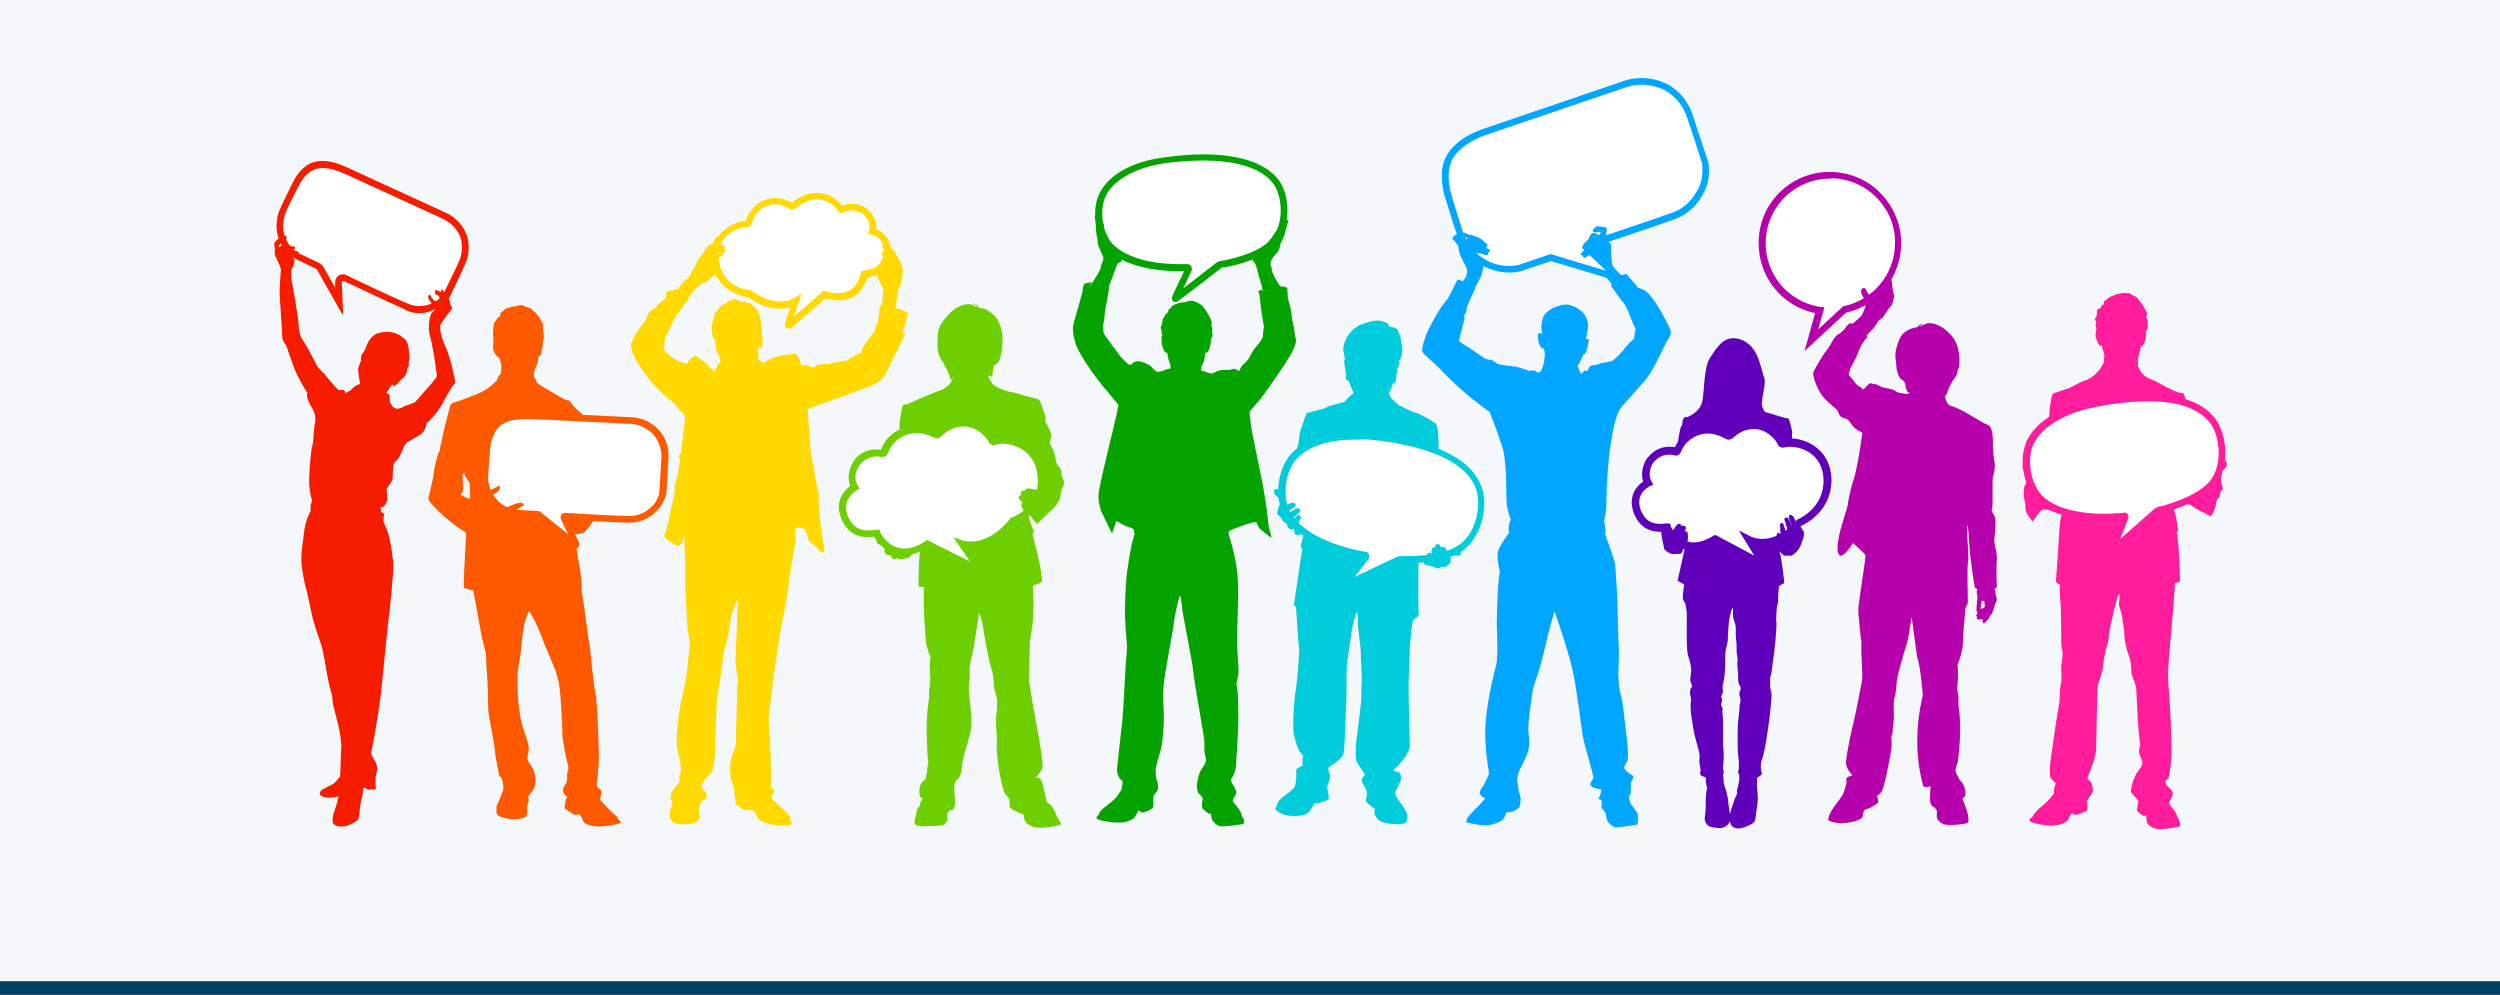 <?xml version="1.0" encoding="UTF-8"?>
<svg xmlns="http://www.w3.org/2000/svg" xmlns:xlink="http://www.w3.org/1999/xlink" version="1.1" id="Ebene_1" x="0px" y="0px" viewBox="0 0 566.9 225.6" style="enable-background:new 0 0 566.9 225.6;" xml:space="preserve">
<style type="text/css">
	.st0{fill:#F4F8FB;}
	.st1{fill:#004068;}
	.st2{filter:url(#Adobe_OpacityMaskFilter);}
	.st3{filter:url(#Adobe_OpacityMaskFilter_00000150099315667663254130000017344909366695129735_);}
	.st4{mask:url(#SVGID_1_);fill:url(#SVGID_00000047762502262489651450000013930705870759731621_);}
	.st5{opacity:0.5;fill:url(#SVGID_00000156576327984296282800000010327170018650275488_);}
	.st6{filter:url(#Adobe_OpacityMaskFilter_00000160159621565553062740000001533529815035189896_);}
	.st7{filter:url(#Adobe_OpacityMaskFilter_00000129891101210544706850000012213200242577341880_);}
	
		.st8{mask:url(#SVGID_00000141451239307084497560000008157305691222943658_);fill:url(#SVGID_00000172431365920718125610000012924324312585523849_);}
	.st9{opacity:0.5;fill:url(#SVGID_00000128467916715524324750000012255374274300385208_);}
	.st10{fill:#00CCDB;}
	.st11{fill:#FFFFFF;}
	.st12{fill:#05A300;}
	.st13{fill:#FF5900;}
	.st14{fill:#FFD900;}
	.st15{fill:#00A6FF;}
	.st16{fill:#6000BA;}
	.st17{fill:#B500AC;}
	.st18{fill:#FF1D9B;}
	.st19{fill:#6DCF00;}
	.st20{fill:#F51C00;}
</style>
<rect y="0" class="st0" width="566.9" height="225.6"></rect>
<rect y="222.5" class="st1" width="566.9" height="3.1"></rect>
<g id="people">
	<g>
		<defs>
			<filter id="Adobe_OpacityMaskFilter" filterUnits="userSpaceOnUse" x="139.3" y="186.9" width="0.1" height="0.1">
				<feFlood style="flood-color:white;flood-opacity:1" result="back"></feFlood>
				<feBlend in="SourceGraphic" in2="back" mode="normal"></feBlend>
			</filter>
		</defs>
		<mask maskUnits="userSpaceOnUse" x="139.3" y="186.9" width="0.1" height="0.1" id="SVGID_1_">
			<g class="st2">
				<defs>
					
						<filter id="Adobe_OpacityMaskFilter_00000050646117458436876310000007350711137818393520_" filterUnits="userSpaceOnUse" x="139.3" y="186.9" width="0.1" height="0.1">
						<feFlood style="flood-color:white;flood-opacity:1" result="back"></feFlood>
						<feBlend in="SourceGraphic" in2="back" mode="normal"></feBlend>
					</filter>
				</defs>
				<mask maskUnits="userSpaceOnUse" x="139.3" y="186.9" width="0.1" height="0.1" id="SVGID_1_">
					<g style="filter:url(#Adobe_OpacityMaskFilter_00000050646117458436876310000007350711137818393520_);">
					</g>
				</mask>
				
					<linearGradient id="SVGID_00000003801050280734967520000013233265505669516955_" gradientUnits="userSpaceOnUse" x1="139.363" y1="187" x2="139.363" y2="186.864">
					<stop offset="0" style="stop-color:#000000"></stop>
					<stop offset="0.823" style="stop-color:#FFFFFF"></stop>
				</linearGradient>
				<path style="mask:url(#SVGID_1_);fill:url(#SVGID_00000003801050280734967520000013233265505669516955_);" d="M139.4,186.9      c0,0.1-0.1,0.1-0.1,0.1C139.4,187,139.4,187,139.4,186.9z"></path>
			</g>
		</mask>
		
			<linearGradient id="SVGID_00000147901259184465825210000011800805062450048180_" gradientUnits="userSpaceOnUse" x1="139.363" y1="187" x2="139.363" y2="186.864">
			<stop offset="0" style="stop-color:#FFFFFF"></stop>
			<stop offset="0.823" style="stop-color:#FF5900"></stop>
		</linearGradient>
		<path style="opacity:0.5;fill:url(#SVGID_00000147901259184465825210000011800805062450048180_);" d="M139.4,186.9    c0,0.1-0.1,0.1-0.1,0.1C139.4,187,139.4,187,139.4,186.9z"></path>
		<defs>
			
				<filter id="Adobe_OpacityMaskFilter_00000142882682572868832900000009058857592682421923_" filterUnits="userSpaceOnUse" x="139.1" y="186.4" width="0.5" height="0.5">
				<feFlood style="flood-color:white;flood-opacity:1" result="back"></feFlood>
				<feBlend in="SourceGraphic" in2="back" mode="normal"></feBlend>
			</filter>
		</defs>
		
			<mask maskUnits="userSpaceOnUse" x="139.1" y="186.4" width="0.5" height="0.5" id="SVGID_00000015339335785289096770000016842550450618558624_">
			<g style="filter:url(#Adobe_OpacityMaskFilter_00000142882682572868832900000009058857592682421923_);">
				<defs>
					
						<filter id="Adobe_OpacityMaskFilter_00000002382082327391676160000012617265023393878428_" filterUnits="userSpaceOnUse" x="139.1" y="186.4" width="0.5" height="0.5">
						<feFlood style="flood-color:white;flood-opacity:1" result="back"></feFlood>
						<feBlend in="SourceGraphic" in2="back" mode="normal"></feBlend>
					</filter>
				</defs>
				
					<mask maskUnits="userSpaceOnUse" x="139.1" y="186.4" width="0.5" height="0.5" id="SVGID_00000015339335785289096770000016842550450618558624_">
					<g style="filter:url(#Adobe_OpacityMaskFilter_00000002382082327391676160000012617265023393878428_);">
					</g>
				</mask>
				
					<linearGradient id="SVGID_00000008123735457121258430000010162767994811181236_" gradientUnits="userSpaceOnUse" x1="139.335" y1="186.765" x2="139.335" y2="186.212">
					<stop offset="0" style="stop-color:#000000"></stop>
					<stop offset="0.823" style="stop-color:#FFFFFF"></stop>
				</linearGradient>
				
					<path style="mask:url(#SVGID_00000015339335785289096770000016842550450618558624_);fill:url(#SVGID_00000008123735457121258430000010162767994811181236_);" d="      M139.4,186.9c0.1-0.3,0.4-0.8-0.1-0.4c0,0-0.1,0.1-0.2,0.1C139.2,186.7,139.3,186.8,139.4,186.9z"></path>
			</g>
		</mask>
		
			<linearGradient id="SVGID_00000134243034252747822090000016593180123930229157_" gradientUnits="userSpaceOnUse" x1="139.335" y1="186.765" x2="139.335" y2="186.212">
			<stop offset="0" style="stop-color:#FFFFFF"></stop>
			<stop offset="0.823" style="stop-color:#FF5900"></stop>
		</linearGradient>
		<path style="opacity:0.5;fill:url(#SVGID_00000134243034252747822090000016593180123930229157_);" d="M139.4,186.9    c0.1-0.3,0.4-0.8-0.1-0.4c0,0-0.1,0.1-0.2,0.1C139.2,186.7,139.3,186.8,139.4,186.9z"></path>
	</g>
	<g>
		<path class="st10" d="M78,175.6C78.1,175.5,78.2,175.3,78,175.6L78,175.6z"></path>
	</g>
	<g>
		<g>
			<path class="st11" d="M266.7,67.1l2.8-6c0,0,0.2-0.4-0.3-0.4c-0.5,0-11.2,0.7-16.9-4.1c-3.2-2.8-3.9-8.3-2.6-11.8     c1.3-3.4,5.7-7.2,14.3-8.4c8.6-1.2,21.4-1.4,25.7,5.5c1.6,2.6,2.3,8.2-0.3,12.1c-2.6,4-9.6,5.4-11.9,5.9c-0.3,0.1-0.7,0-1.1,0.4     c-0.4,0.3-9.4,7.2-9.4,7.2S266.2,68.1,266.7,67.1z"></path>
			<path class="st12" d="M266.6,68.5c-0.3,0-0.6-0.1-0.7-0.4c-0.3-0.4-0.1-0.9,0.1-1.3l2.5-5.3c-0.3,0-0.6,0-1,0     c-4,0-11.3-0.6-15.7-4.3c-3.5-3-4.2-8.9-2.8-12.6c1.7-4.5,7.2-7.9,14.9-8.9c3-0.4,6.1-0.7,8.9-0.7c8.9,0,15,2.3,17.6,6.5     c1.9,3.1,2.3,8.9-0.3,12.9c-2.7,4.2-9.7,5.7-12.3,6.2l-0.1,0c-0.1,0-0.2,0-0.3,0c-0.2,0-0.4,0-0.5,0.2c-0.4,0.3-8.8,6.8-9.4,7.2     C267.2,68.3,266.9,68.5,266.6,68.5z M269.2,59.9c0.6,0,0.8,0.3,0.9,0.5c0.2,0.3,0.2,0.7,0.1,1l0,0l-1.9,4c2.6-2,7.2-5.6,7.5-5.8     c0.5-0.4,1-0.4,1.3-0.5c0.1,0,0.1,0,0.2,0l0.1,0c2.2-0.5,9-1.9,11.4-5.6c2.5-3.7,1.7-8.9,0.3-11.3c-3-4.8-10.5-5.8-16.3-5.8     c-2.7,0-5.7,0.2-8.6,0.6c-5.5,0.8-11.9,3.3-13.7,8c-1.2,3.3-0.5,8.4,2.4,10.9c1.7,1.5,6,4,14.7,4c0.7,0,1.2,0,1.5,0     C269.1,59.9,269.2,59.9,269.2,59.9z"></path>
		</g>
		<path class="st12" d="M247.2,65c0.2-0.5,1.3-2.1,1.7-2.8c0.4-0.7,0.7-1.3,0.8-1.8c0-0.4,0.2-0.9,0.4-1.3c0.1-0.3,0.2-0.8-0.1-1.2    c-0.2-0.4-0.6-1.4-0.8-1.9c-0.3-0.4-0.2-0.9-0.3-1.4c0-0.5-0.5-2.2-0.4-2.8c0-0.6,0-1.6-0.1-2c-0.2-0.4-0.3-0.9,0.1-0.9    c0.3-0.1,0.8,0.3,0.9,0.8c0.1,0.5,0.1,0.6,0.1,0.6s0.2-0.3,0.5,0c0.3,0.3,0.3,1,0.3,1.4c0,0.4,0.2,0.9,0.2,1.1    c0,0.2,0.1,0.7,0.2,0.9c0.1,0.2,0.3,0.4,0.4,0.8c0.1,0.4,0.3,0.8,0.5,1.1c0.2,0.3,1.1,1.3,2.7,2.2c0,0,0.6,1.6-0.7,1.8    c-0.2,0.2-0.3,0.3-0.4,0.7c-0.1,0.3-1.8,4.8-1.8,4.8s-0.9,0.4-3.3,0C248.1,65.3,247.1,65.1,247.2,65z"></path>
		<path class="st12" d="M286.3,65.9c0-0.1-0.1-0.9-0.4-1.8c-0.3-1-0.9-3.1-1-3.6c-0.2-0.5-0.3-0.8-0.5-1c-0.3-0.2-0.8-1.2,0.2-1.7    c0.8-0.4,1.2-0.7,1.4-0.9c0.2-0.2,1.4-1.8,1.6-2c0.2-0.3,0.5-0.8,0.8-1c0.3-0.6,0.5-0.8,0.7-1.1c0.3-0.3,0.6-0.8,0.9-1.2    c0.3-0.3,0.5-0.6,0.9-0.6c0.1-0.5,0.3-0.9,0.6-1c0.3-0.1,0.8-0.3,0.6,0.3c-0.2,0.5-0.4,1.5-0.6,2.1c-0.1,0.6-0.4,1.4-0.6,1.8    c-0.2,0.3-0.7,1.3-0.7,1.7c0,0.4-0.3,1.1-0.6,1.4c-0.3,0.3-1.3,1.4-1.4,2c-0.1,0.5-0.2,0.6,0,1c0.2,0.4,0.2,0.7,0.2,1.1    c0.1,0.4,1.1,2.4,1.6,3.1c0.4,0.7,0.8,1,1,1.5c0.2,0.5,0.3,0.8-0.9,0.7C288.7,66.3,286.3,65.9,286.3,65.9z"></path>
		<path class="st12" d="M290.9,65.9l-0.6-1c0,0,1.8,0.2,1.7,0.5C291.8,65.9,290.9,65.9,290.9,65.9z"></path>
		<path class="st12" d="M286.7,73.9c0,0,0.1,0.6-0.1,0.9c-0.1,0.2-0.1,1.1-0.1,1.4c0,0.3-0.2,0.7-0.3,0.9c-0.2,0.2-0.9,1.2-0.9,1.2    s0.4-0.3,0.9-0.5c0.5-0.1,0.5-0.8,0.8-0.5c0.4,0.3,0.8,0.1,0.4-0.2c-0.4-0.3-0.7-0.8-0.1-0.4c0.6,0.4,1.4,1,1.6,0.7    c0.2-0.3-0.5-0.5-1.1-0.9c-0.5-0.4-1.1-0.9-0.4-0.7c0.6,0.2,1.1,0.2,0.5-0.2c-0.6-0.4-0.5-0.2-0.7-0.7c-0.3-0.5-0.3-1.1-0.4-1.5    c-0.1-0.4-0.3-1-0.3-1S286.6,73.6,286.7,73.9z"></path>
		<path class="st12" d="M293.2,73.3c-0.3-0.9-0.3-2.3-0.5-3.2c-0.2-0.9-0.7-2.4-0.7-2.9c0-0.5,0-1.3-0.2-1.7    c-0.2-0.4-1.8-0.5-1.8-0.5s0.8,0.7,0.5,0.9c-0.3,0.2-3.9,0.2-4.2,0c-0.3-0.1-0.1-0.2-0.1-0.2s0,0-0.4,0.1    c-0.4,0.1-0.6,0.2-0.3,0.7c0.2,0.5,0.3,2.3,0.4,3.2c0.1,0.9,0.6,3.7,0.7,4.3c0,0.6-0.2,1.3-0.2,2.1c0,0.8-1.2,2.1-1.8,2.8    c-0.7,0.7-1.1,2.1-1.8,2.9c-0.7,0.8-1.2,0.9-1.5,1.7c-0.3,0.8-0.5,0.7-0.9,0.3c-0.5-0.4-1.2,0.1-1.9,0.1s-1.1,0-1.6,0    c-0.5,0.1-1.4,0.5-1.8,0.7c-0.4,0.3-1.4-0.2-2.1-0.4c-0.7-0.2-0.5,0-0.5,0s0,0.1,0,0.1c-0.1-0.2-0.1-0.6-0.1-0.9    c0-0.3,0.1-0.4,0.4-1c0.4-0.6,0.5-2.4,0.5-2.4c0.7,0.1,0.9-0.8,1.1-1.5s0.2-1.3,0.2-1.6c0-0.3,0.1-0.3,0.3-0.6    c0.1-0.2,0.1-0.5,0-0.7c-0.1-0.2,0-0.6,0-0.9c0-0.3-0.1-0.7-0.2-1c-0.1-0.3,0.2-0.3,0-0.9c-0.2-0.6-0.7-1.5-1-2    c-0.3-0.5-0.6-0.9-0.9-1.3c-0.3-0.4-0.7-0.5-1.5-1c-0.8-0.4-1.3-0.3-1.5-0.3c-0.2,0-0.7,0.2-1,0.3c-1.7,0.1-2.6,0.6-3,0.9    c-0.4,0.3-0.3,0.7-0.6,0.6c-0.3,0-0.3,0.8-0.3,0.8c-0.4,0.2-0.6,0.5-0.9,1c-0.4,0.5-0.4,1.1-0.5,1.6c-0.1,0.5-0.4,0.9-0.3,1.1    c0.1,0.2,0.1,0.2,0.2,0.4c0.1,0.2-0.1,0.5,0,0.7c0.1,0.2,0.3,0.3,0.1,0.5c-0.1,0.2-0.1,0.7-0.1,1.3c0,0.6,0.2,1.3,0.5,2    c0.3,0.7,0.8,0.6,0.8,0.6c0.1,1.3,0.5,2.2,0.7,2.7c0.1,0.4,0,0.6,0,0.8c0,0-0.1,0.1-0.2,0.2c0-0.1-0.1-0.1-0.2-0.1    c-0.2,0.1-1.3,0.5-2.2,0.7c-0.8,0.2-1.5-1-2-1.4c-0.5-0.4-1.8-0.8-2.1-0.9s-0.9-0.2-1.5,0.1c-0.2,0.1-0.3,0.2-0.4,0.3    c-0.1,0.1-0.3,0.2-0.4,0.3c-0.1,0-0.2,0-0.3,0c-0.4-0.1-1.3-1.1-1.7-1.5c-0.4-0.4-1-1.3-1.5-2c-0.5-0.5-1.9-2.6-2.5-3.4    c-0.1-0.3-0.2-0.5-0.2-0.7c-0.1-0.6-0.1-1.3,0-1.6c0-0.2,0.1-0.4,0.1-0.6c0.2-0.5,0.1-1.9,0.4-3.1c0.3-1.2,0.8-4.6,0.8-4.6    l-0.2-0.2c-1.8,0.4-4.1-0.2-4.1-0.2l0.4-0.8c0,0-0.8,0.1-1.3,0.2c-0.6,0.1-0.7,0.7-0.8,1.8c-0.2,1.1-2.2,7.5-2.2,8.1    c0,0.6-0.1,1.5,0.6,3.8c0.7,2.3,4.1,7.1,6.2,9.7c0.3,0.4,0.6,0.7,0.9,1c0,0-0.1-0.1-0.1-0.1l2.7,3.3c0.1,0.4-2.2,9.8-2.7,11.8    c-0.5,2-0.9,4-1.2,5.3c-0.3,1.3-0.5,2.3-0.6,3.4c-0.1,1.1,0.3,3,0.8,4c0.1,0.1,0.1,0.3,0.2,0.4c0.2,0.4,0.4,0.9,0.6,1.3    c0.4,0.8,0.8,1.6,1,2c0.1,0.3,0.2,0.5,0.3,0.6c0,0.1,0.1,0.2,0.1,0.2c0.1,0,0.1,0,0.2-0.2c0.1-0.1,0.1-0.3,0.2-0.6    c0.2-0.5,0.4-1.2,0.6-1.8c0,0,0,0,0,0c0.2-0.2,1.3,0.8,2.3,1.1c0.6,0.2,1.3,0.5,1.7,0.7c0,0.6,0.2,1,0.2,1s-0.3,1-0.6,2.1    c-0.3,1.1-0.9,5-1.1,6.4c-0.2,1.4-0.4,4.5-0.5,7.6c-0.1,3.1,0.3,7.3,0.4,8.7c0.2,1.5-0.2,3.7-0.3,5.9c-0.1,2.2-0.5,9.6-0.7,11.8    c-0.3,2.1-1.1,10-1.2,10.8c-0.1,0.9,0.4,2.2,0.9,2.5c0.5,0.3,0.4,0.5,0.3,1.1c-0.1,0.5-0.1,1.1-0.4,1.5c-0.3,0.3-0.4,0.7-0.8,1.2    c-0.4,0.5-1.3,1.3-2,1.8c-0.7,0.5-1.4,1.1-1.8,1.6c-0.4,0.5-0.3,0.8-0.5,0.9c-0.3,0.2-0.4,0.5-0.3,0.7c0.1,0.2,1.3,0.6,2.3,0.7    c0.7,0.1,1.8,0.3,3.4,0.2c1.6-0.2,2.7-0.7,3.1-1.5c0.4-0.8,0.7-1.2,0.7-1.2l0.9,0.5c0,0,0,0,0.9-0.3c0.9-0.3,1.5-0.9,1.5-0.9    s0.1-1.1,0-1.9c0-0.8,0.2-1,0.7-1.6c0.5-0.5,0.5-1.6,0.2-2.5c-0.1-0.2-0.1-0.3-0.2-0.4c-0.2-0.7-0.1-2-0.1-2.5    c0.2-1.2,0.8-3,1.2-4.5c0.4-1.8,0.7-5.8,0.6-7.7c0-1.9-0.3-3.7,0-6.8c0.3-3.2,2-11.5,2.3-14c0.3-2.5,1.1-5.5,1.3-6    c0.2-0.5,0.4,1.2,0.6,3c0.2,1.8,2.2,11.2,2.5,14.2c0.3,3,2.5,14.7,2.5,15.7s-0.1,2.5,0.3,3.6c0.4,1.1-0.7,2.3-1.1,3    c-0.4,0.6-0.8,2.3-0.9,3.3c-0.1,1,0.3,1.8,0.5,2c0.3,0.3,0.9,0.7,0.8,1.2c-0.1,0.5-0.2,1.4-0.1,1.9c0.1,0.5,1.5,1.4,1.5,1.4h0.5    c0,0,0,0.2,0.1,0.9c0.1,0.7,1.1,1.7,1.8,1.9c0.7,0.2,3.3-0.1,4.4-0.3c1.1-0.2,1.1,0,1.2-0.6c0.1-0.6-0.2-0.8-0.3-1    c-0.1-0.2-0.2-0.7-0.6-1.5c-0.4-0.8-1.4-1.7-1.6-2.2c-0.2-0.5,0.3-0.8,0.6-1.5c0.3-0.7-0.1-1.5-0.5-2.1c-0.5-0.6-0.7-1.2-0.4-1.6    c0.1-0.1,0.2-0.3,0.3-0.6c0.2-0.3,0.3-0.5,0.3-0.5s0,0-0.1,0.1c0.2-0.5,0.5-1.2,0.5-2.1c0.1-1.6,0.5-7.8,0.5-9.9    c0-2.2,0-6.8-0.3-7.7c-0.3-0.9,0.1-1.6,0.3-2.8c0.2-1.1-0.3-5.3-0.3-7.6s0.4-9.1,0.2-13.8c-0.2-4.7-1.8-9.4-2-10.2    c-0.1-0.3-0.1-0.5-0.1-0.8c0-0.1,0.1-0.2,0.2-0.2c0.2-0.1,0.5-0.3,1.1-0.5c1.3-0.6,3.8-1.4,4.5-1.5c0,0,0,0,0.1,0    c0.2,0,0.3,0,0.4,0.1c0.3,0.3,0.3,1,0.8,1.4c0.5,0.4,2,1.7,2.4,1.9c0.4,0.2,0.1-0.5,0-0.9c-0.2-0.4-0.5-1.5-0.7-4.2    c-0.3-2.7-0.7-4.7-1.1-7.1c-0.5-2.4-2.7-12.8-2.7-13.8c-0.1-1-0.3-2-0.2-2.5l1.7-2c0.6-0.6,1.1-1.3,1.6-2c1.3-1.8,4.6-6.5,5.7-8.4    c1.1-1.9,1.5-2.9,1.5-3.9C293.6,76.3,293.5,74.2,293.2,73.3z"></path>
	</g>
	<g>
		<path class="st13" d="M140.1,185.8c0,0,0.1-0.5-0.5-0.9c-0.6-0.4-3.3-3.2-3.5-3.5c0,0,0-0.1,0-0.2c0-0.5,0.5-1.6,0.2-2    c-0.3-0.4-1-0.5-1-1.2c0-0.7,0.5-3.7,0.5-6.1c0-2.5-0.3-10.2-0.5-12.3c-0.1-2.1-0.6-3.8-0.6-4.3c0-0.5-0.4-3.1-0.5-4.1    c-0.1-1-0.3-4.1-0.6-5.3c-0.2-1.2-1.3-9.5-1.4-10c-0.1-0.5-0.3-2-0.3-2.3c0-0.2,0-0.8,0-0.8s-0.2-3.3-0.5-4.2    c-0.2-0.9-0.8-5.8-1.1-6.7c-0.1-0.4,0-0.6,0.1-0.7c0,0,0.1-0.1,0.2-0.1c0.1,0,0.2,0,0.2,0c0.1,0,0.2,0.1,0.3,0    c0.3,0,0.7-0.1,1.2-0.3c0,0,2.1-1.4,3.4-5.5s2.1-11.2,1.9-13c-0.1-1.8-5-8.1-6.4-9.1c-1.3-1-2-2.4-2.2-2.4c-0.1,0-0.7,0-1.3-0.4    c-0.6-0.4-5.5-3.1-5.8-3.5c0-0.1-0.1-0.1-0.2-0.2c0,0,0-0.1,0-0.1c-0.1-0.3-0.3-0.8-0.6-1.1c0-0.6,0-1.3,0.1-1.5    c0.1-0.5,0.2-0.5,0.5-1.2c0.3-0.7,0.4-2,0.4-2s0.2,0,0.3-0.1c0.1-0.1,0.2-0.3,0.3-0.6c0.1-0.2,0.2-1.2,0.3-1.4    c0.1-0.2,0.1-0.6,0.1-0.9c0-0.3,0-0.2,0-0.4c0-0.1,0.2-0.4,0.2-0.6c0-0.2,0-0.3,0-0.4c0-0.2,0-0.3,0-0.5c0-0.3-0.1-0.4-0.1-0.5    c0-0.1-0.1-0.8-0.1-0.9c0-0.1,0-0.3,0-0.5c0.1-0.2,0.1-0.1,0.1-0.4c0-0.2-0.1-0.2-0.2-0.4c-0.1-0.2-0.2-0.3-0.3-0.5    c-0.1-0.2-0.2-0.3-0.3-0.6c-0.1-0.2-0.3-0.4-0.4-0.5c-0.1-0.1-0.3-0.3-0.4-0.5c-0.1-0.2-0.2-0.3-0.4-0.4c-0.2-0.1-0.7-0.6-0.8-0.7    c0-0.1-0.6-0.2-0.8-0.3c-0.1-0.1-0.6-0.2-0.7-0.3s-0.4-0.2-0.7-0.2c-0.3,0-0.7,0.1-0.8,0.1s-0.5,0.2-0.6,0.2c-0.2,0-0.7,0-0.9,0.1    c-0.2,0.1-0.8,0.2-1,0.3c-0.2,0-0.7,0.5-0.8,0.6c-0.1,0.1-0.2,0.2-0.3,0.2c-0.1,0-0.2,0.2-0.3,0.3c-0.1,0.1,0,0.3-0.1,0.6    c-0.1,0.3-0.1,0.2-0.4,0.3c-0.2,0.1-0.5,0.8-0.7,1c-0.2,0.2-0.3,0.3-0.3,0.5c-0.1,0.1-0.1,0.8-0.1,1c0,0.2-0.1,0.3-0.1,0.6    c0,0.2,0,0.3,0,0.6c0,0.3,0,0.3,0,0.6c0.1,0.3,0.1,0.7,0.1,0.8c0,0.1-0.1,1.1-0.1,1.8c0,0.7,0.4,1.4,0.8,1.9    c0.3,0.4,0.6,0.3,0.6,0.3c0,0.2,0.5,1.3,0.5,2.2c0,0.4-0.1,1.1-0.2,1.7c-0.4,0.2-0.7,0.7-0.8,1.3c-0.3,0.3-0.6,0.6-1,1    c-1.6,1.4-3.1,2-4.7,2.6c0,0-3.2,1.3-3.8,1.4c-0.5,0.1-1,0.2-1.2,1.1c-0.2,0.8-1.5,5.8-1.6,6.4c-0.1,0.6-0.3,1.8-0.5,2.3    c-0.2,0.4,0,1-0.3,1.4c-0.3,0.4-0.7,2.1-1,3.3c-0.3,1.2-0.2,2-0.5,3.2c-0.3,1.2-0.7,2.8-0.8,3.3c-0.1,0.5-0.3,0.8,0.1,1.5    c0.3,0.4,1.4,1.7,3.2,3.3c0,0,0,0,0,0s0,0,0,0c1.4,1.2,3.1,2.6,5.1,3.8l-0.2,4.1c0,0-0.5,8.3-0.3,8.4c0.2,0.1,2.1,0.6,2.1,0.6    c0,0.1,0.1,0.7,0.3,1.5l1.6,8.8c0,0,0.7,3,0.9,3.7c0.2,0.6,0.1,2.4,0.3,4.4c0.2,2,0.3,7.3,0.3,8.5c0,1.2,1.4,7.7,1.5,9.2    c0.1,1.5,0.5,3.2,1,5.9l0.6,0.6c0,0,0.5,1.9,0.3,2.6c0,0.1-0.1,0.2-0.1,0.3c-0.3,0.8-0.8,2.2-1.1,2.7c-0.4,0.6-0.3,1.3-0.3,1.3    s-0.2,0.8,0.2,1.4c0.5,0.5,3,1.4,5.9,0.7c0,0,1.1-0.3,0.8-1.9c0,0,0.1-1.5,0.3-1.7c0.2-0.1,0-1.3,0-1.3s0-0.1,0.1-0.2    c0.3-0.4,1.3-1.6,1.4-2.2c0.1-0.7,0.4-2.9-0.9-4.6c-1.3-1.7-0.7-2-0.5-3.6c0.1-1.6-1.1-3.6-1.8-6.9c-0.7-3.3-0.9-8.7-0.7-10.6    c0.2-1.9,0.8-4.9,0.9-6.6c0.1-1.7,0.6-4.7,0.9-5.5c0.3-0.8,0.8-1.9,0.8-1.9s1.7,2.8,2.7,5.6c1,2.8,2.8,6.6,3.4,8.4    c0.6,1.8,0.8,3,1,5.6c0.2,2.6,0.5,7.5,0.4,8.4c0,0.9,0.9,5.8,1.3,7c0.3,1.2-0.2,1.1-0.2,2.2c0,1.1,0,1.7-0.4,2.2    c-0.4,0.5-0.8,1.4-0.3,2.1c0.5,0.6,0.8,0.7,0.7,0.9c0,0-0.1,0.1-0.1,0.1c-0.3,0.2-0.5,2.3-0.5,2.3s1.7,1.2,2.5,1.5l0.9-0.2    c0,0,0.5,0.5,0.8,1.5c0.3,1,2.6,1.4,4.2,1.3c1.5-0.1,4.3-0.6,4.5-1C140.7,186.5,140.5,185.8,140.1,185.8z M130.5,103.4    c0,0.3,0,0.6,0.1,0.8c0,0.2,0.2,0.5,0.3,0.8c0.1,0.2,0.1,0.4,0.2,0.5c0.2,0.3,0.3,1.4,0.3,1.7s-0.2,3.8-0.2,3.8s0-2-0.1-2.2    c0-0.2-0.3-2.4-0.5-2.9c-0.2-0.5-0.2-2.7-0.2-2.7S130.5,103.3,130.5,103.4z M105.6,112.8c-0.6-0.3-1.1-0.6-1.2-0.7    c0,0,0.1,0,0.1-0.1c0.6-0.4,0.5-0.8,0.5-1.5c0-0.7-0.1-2.6-0.1-2.8c0,0,0,0,0,0c0,0,0-0.1,0-0.1c0.1-0.2,0.4-0.5,0.4-0.5    c-0.2,0.5,0.4,1.2,0.8,1.8c0.1,0.2,0.2,0.4,0.3,0.5c0.1,0.1,0.1,0.2,0.1,0.3c0,0.5,0.1,3.4,0.1,3.4S106.2,113.1,105.6,112.8z"></path>
		<g>
			<path class="st11" d="M130.3,123.3l-8.3-6.6l-5.2-0.3c0,0-4.4-0.5-6.1-5c-0.3-0.8-0.7-1.8-0.6-3.7c0.1-1.9,0.5-6.4,0.5-6.4     s0.3-2.6,1.6-4.4c1.2-1.6,3.7-2.9,8.2-2.6l22.6,1.1c0,0,3.3-0.1,5.9,2.7c0,0,2.1,2.1,2,5.6c-0.1,2.2-0.5,8.1-0.5,8.1     s-0.5,2.4-2.3,3.9c0,0-2.2,2.4-5.8,2.1c-2.5-0.1-14-0.7-14-0.7s-0.4,0-0.2,0.4c0.2,0.5,2.5,5.5,2.5,5.5S131,123.9,130.3,123.3z"></path>
			<path class="st13" d="M130.6,124.3c-0.3,0-0.6-0.2-0.8-0.3l-8.1-6.5l-5-0.3c-0.2,0-4.8-0.7-6.7-5.5l-0.1-0.2     c-0.3-0.8-0.7-1.9-0.6-3.9c0.1-1.9,0.5-6.3,0.5-6.4c0-0.1,0.3-2.9,1.8-4.8c1-1.3,3.1-2.9,7.5-2.9c0.4,0,0.9,0,1.3,0l22.5,1.1     c0.4,0,3.8,0,6.5,2.9c0.2,0.2,2.3,2.4,2.2,6.1c-0.1,2.2-0.5,7.9-0.5,8.2l0,0.1c0,0.1-0.6,2.7-2.6,4.3c-0.3,0.4-2.4,2.3-5.7,2.3     c-0.2,0-0.5,0-0.7,0c-2.2,0-10.5-0.5-13.2-0.7c0.5,1.1,1.5,3.3,2.2,4.8c0.3,0.5,0.4,0.9,0.2,1.2     C131.2,124.1,130.9,124.3,130.6,124.3z M116.9,115.6l5.4,0.3l6.5,5.2c-0.7-1.5-1.5-3.1-1.6-3.4c-0.2-0.5,0-0.9,0.1-1     c0.2-0.3,0.5-0.4,0.9-0.4l0.1,0c0.1,0,11.5,0.7,13.9,0.7l0,0c0.2,0,0.4,0,0.6,0c2.9,0,4.6-1.8,4.6-1.8l0.1-0.1     c1.5-1.1,2-3.1,2-3.4c0-0.6,0.4-6.1,0.5-8.1c0-3.1-1.8-5-1.8-5c-2.2-2.4-5-2.5-5.3-2.5l-0.1,0l0,0l-22.6-1.1c-0.4,0-0.8,0-1.2,0     c-3.8,0-5.5,1.3-6.3,2.3c-1.2,1.6-1.5,4-1.5,4c0,0-0.4,4.5-0.5,6.4c-0.1,1.6,0.3,2.6,0.5,3.3l0.1,0.1     C112.9,115,116.6,115.6,116.9,115.6z"></path>
		</g>
		<path class="st13" d="M130.1,117.4c0.2,0,0.5,0.2,0.4,0.4c-0.1,0.2-0.2,0.4-0.3,0.5c-0.1,0,0,0.4,0,0.4s0.2-0.1,0.3,0    c0.1,0.1,0.3,0.5,0.1,0.7c-0.2,0.2-0.4,0.2-0.4,0.2s0.1,0.3,0.1,0.5c0,0.2-0.1,0.3-0.2,0.4c-0.1,0-0.1,0.1-0.2,0.1    c0,0,0,0.3,0,0.3s0.2,0.1,0.3,0.3c0,0.2,0.1,0.4-0.1,0.4s-0.3,0.1-0.3,0.1c-0.1-0.1-0.1-0.1-0.1-0.1c0,0,0.1-1,0.1-1    s-0.5-0.1-0.4-0.4c0-0.2,0.4-0.4,0.4-0.4c0,0,0.1-0.2,0.1-0.2s-0.1-0.3,0-0.5c0.1-0.2,0.1-0.7,0.1-0.7L130.1,117.4z"></path>
		<path class="st13" d="M113.1,110.1c0,0-0.7,0.5-1,0.6c-0.2,0.1-1.1,0.5-1.4,0.7c-0.5,0.3-0.9,1.2-0.9,1.5c0,0.3-0.3,0.9-0.5,1.2    c-0.2,0.4-0.4,1.4-0.7,1.6c-0.3,0.2-0.7,1.1-0.7,1.6c-0.1,0.6-0.2,1.4-0.2,1.4s1,0.5,1.4,0.5s0.9,0,1.1-0.1    c0.2-0.1,1.4-0.1,2.1-0.1c0.7,0,1.3-0.2,1.5-0.2c0.2,0,0.6,0,0.7-0.2c0.2-0.2,0.2-0.7,0.4-0.9c0.2-0.2,0.9-0.9,1.1-1.1    c0.2-0.2,1-0.9,1.3-1.1c0.3-0.2,1.4-0.8,1.5-1c0.1-0.2-0.5-0.6-0.8-0.5c-0.3,0-0.7,0.1-1,0.2c-0.3,0.1-2.1,0.8-2.6,1    c-0.6,0.2-1.1,0.4-2-0.1c-0.9-0.5-1.3-0.5-1.2-1.3c0-0.8-0.1-1.1,0.1-1.2c0.2-0.2,0.6-0.4,0.8-0.6c0.3-0.2,1-0.6,1.2-1.1    C113.5,110.6,113.3,110.1,113.1,110.1z"></path>
	</g>
	<g>
		<path class="st14" d="M205.9,71c0,0-0.2-0.2-0.6-0.4c0,0,0,0,0,0c0,0-0.1,0-0.1,0c-0.6-0.3-1.4-0.6-2.1-0.8c0-0.5,0.1-1.2,0.2-1.6    c0.2-0.5,0.2-1.3,0.2-1.8c0-0.5,0.3-0.9,0.5-1.3c0.2-0.4,0.5-1.7,0.5-1.9c0-0.2,0.3-1.7,0.2-2c-0.1-0.3-0.2-0.6-0.2-1.1    c-0.1-0.5-0.4-0.8-0.4-0.8c-0.9-1.2-4.8-2.6-5.3-2.1c-0.5,0.5-0.5,2.5-0.5,3.6c0,1,1.3,3.2,1.4,3.7c0.1,0.5,0.7,0.7,0.6,1.1    c0,0.4-0.2,2.8-0.3,3.6c-0.2,0-0.5,0.1-0.5,0.3c0,0.2-0.3,2.8-0.4,3.7c-0.1,0-0.2,0.1-0.3,0.1c0,0-0.4,1.6-0.5,1.8    c-0.1,0.2-0.8,1.1-1.2,1.6c-0.4,0.5-1.5,2-1.9,3.3c0,0-2.3,0.9-2.9,1.7c0,0-3.3,0.4-4.2,0.8c0,0-1.2,0-1.6,0.1    c-0.4,0.1-1.3,0.1-1.5,0.3c-0.2,0.2-0.4,0.4-0.6,0.4c-0.2,0-0.7-0.3-0.9-0.3c-0.2-0.1-0.4-0.2-0.6-0.2c-0.2,0-0.6,0-0.7,0    c-0.1,0-0.3,0.1-0.4,0.1c0,0-0.1,0-0.1,0c0,0,0,0,0,0c0,0,0,0,0,0c0-0.1-0.7-2.8-1.6-2.7c-0.9,0.1-0.6,0.3-0.6,0.3s0,0,0,0    c0,0,0,0,0,0s-0.3-0.2-0.4-0.1c-0.5,0-1.7,0-3.6,0.7c-2.8,1.1-2.4,1.3-2.4,1.3s-1.1-0.8-1.2-0.9c0,0-0.1,0-0.1-0.1    c0-0.1,0.1-0.1,0.1-0.2c0.2-0.4,0-2.1,0-2.2c0-0.2,0.4-0.1,0.7-0.1c0.3-0.1,0.3-0.3,0.3-0.5c0-0.2-0.1-0.6,0-1.1    c0.1-0.5,0-0.8-0.1-1.1c-0.1-0.3,0-0.5,0-0.9c0-0.5-0.2-1.6-0.3-2.1c0-0.5-0.2-1.6-0.3-1.9c-0.1-0.3-0.2-0.3-0.2-0.6    c0-0.3-0.1-0.3-0.2-0.4c-0.1-0.1-0.5-0.4-0.6-0.6c-0.2-0.2-0.4-0.3-0.6-0.4c-0.1-0.1-0.2-0.4-0.3-0.5c-0.1-0.1-0.3-0.1-0.6-0.1    c-0.3,0-0.3,0-0.5-0.1c-0.1-0.1-0.1-0.2-0.2-0.3c-0.1-0.2-0.2,0.1-0.5,0.1c-0.2,0-1.1-0.1-1.4-0.4c-0.2-0.2-0.7-0.1-0.9-0.1    c-0.2,0-0.4,0.1-0.8,0.3c-0.4,0.1-0.6,0.5-0.8,0.6c-0.2,0.1-0.7,0.2-1,0.5c-0.3,0.2-0.8,0.9-1,1.2c-0.2,0.3,0,0-0.2,0.2    c-0.2,0.2-0.5,1-0.6,1.5c0,0.5-0.2,0.7-0.4,1.3c-0.1,0.6,0,1.4,0.1,2.2c0.1,0.7,0.5,1.2,0.7,1.5c0,0,0,0.3,0,0.5    c0.1,0.2,0.1,1.1,0.2,1.6c0.1,0.5,0.2,0.7,0.4,0.9c0.2,0.1,0.4,1.2,0.6,1.9c0,0,0,0,0,0c0,0-1,0.8-1.2,1.9c0,0-0.3,0.4-1-0.5    c-0.8-0.8-2.5-2.5-3.1-2.4c0.1-0.3,0-0.6-0.8-0.2c-0.8,0.4-1.6,1.4-1.5,1.7c0,0-2.1-0.8-2.4-0.9c-0.2-0.1-0.9-0.7-1.1-0.8    c-0.3-0.1-0.5-0.2-0.5-0.3c0-0.1-1.4-1.3-1.3-1.5c0.1-0.2,0.2-2.5,0.5-2.9c0.3-0.4,1.1-2.2,1.3-2.6c0.2-0.4,0.8-1.8,0.8-1.8    c0,0,0,0,0-0.1c0.1-0.1,0.5-0.5,0.7-0.7c0.1-0.2,0.8-1.2,1-1.4c0.2-0.2,1.2-1.7,1.3-1.8c0,0,0.2-0.1,0-0.4    c0.4-0.4,1.1-1.3,1.3-1.6c0.4-0.4,1.2-1.1,1.4-1.3c0.2-0.2,0.8-0.4,1.2-0.5c0.3-0.1,1.3-1,1.4-1.2c0.2-0.2,1.2-0.7,1.2-0.7    s0.8-0.7,0.7-1s-1.1-1.1-1.3-1.2c-0.2-0.1,0.7-4.4,0.8-4.9c0.1-0.5,0.2-1.3-0.2-1.3c-0.4-0.1-1,1.8-1,1.8s-0.7,0-0.9,0.1    c-0.2,0.1-1,1.3-1.2,1.7c-0.2,0.4-0.8,0.9-1.1,1.4c-0.2,0.5-0.8,1.6-0.9,1.9c-0.1,0.3-0.6,0.8-0.8,1.3c-0.1,0.4-0.5,1-0.9,1.3    c-0.4,0.3-0.9,0.6-1.8,2c-0.1,0.1-0.2,0.3-0.3,0.4c-0.2-0.1-0.3-0.1-0.3-0.1c-0.2,0-0.3,0.2-0.6,0.3c-0.3,0.1-1,0.1-1.5,0.3    c-0.4,0.2-0.2,0.9-0.3,1.3c0,0.1,0,0.1-0.1,0.2c-0.2,0.3-1,0.9-1.3,1.1c-0.3,0.2-0.7,0.7-0.9,1.1c-0.6,0.1-0.5,0.3-0.7,0.4    c-0.2,0.2-1,0.7-1.1,1c0,0.2-0.6,1.8-1.1,2.2c-0.5,0.4-2.8,4-2.7,4.8c0.1,0.9,0.1,2.1,2.2,5.2c2.1,3.1,4.6,5.8,7.5,8    c0,0,1,1.3,1.6,1.9c0.7,0.6,1,0.9,0.9,2.1c-0.2,1.2-0.7,5.9-0.9,7.4c0,0-0.3-0.1-0.4,0.5c0,0.6,0.2,0.9,0.2,0.9s-0.4,3-0.6,3.6    c-0.1,0.6-0.7,2.7-0.7,2.9c0,0.2,0,0.2,0,0.2l0.2,0.3c0,0-1.4,6.2-1.7,7.8c0,0-0.4,1.5-0.7,2.1c-0.3,0.6,0.5,1.3,1.5,1.9    c0.9,0.6,1.5,0.9,1.9,0.6c0.1-0.1,0.2-0.2,0.3-0.3c0,0,0,0,0,0c0,0,0,0,0,0c0.3-0.4,0.5-1,0.7-1.6c0,0,0.2-0.3,0.1,0.9    c0,1.2,0.2,4.6,0.2,6.8c0,2.2,0,5.1,0.1,6.2c0.1,1.1,0.2,3.8,0.3,5.8c0.1,2,0.5,3.5,0.6,4.3c0,0.8-0.4,4.1-0.5,5.4    c-0.2,1.2-0.2,2.1-0.3,2.6c-0.1,0.6-0.8,3.9-1.2,5.6c-0.4,1.7-0.7,4.4-0.8,5.6c-0.1,1.3-0.4,4.2,0.2,6c0.6,1.8,0.5,2.8,0.6,3.5    c0,0.4,0,0.6-0.1,0.8c0,0,0,0.1-0.1,0.2c0,0.1-0.1,0.2-0.1,0.3c-0.1,0.4,0,0.8,0,1.2c0,0.4-0.2,0.7-0.4,0.9    c-0.2,0.3-1.7,2-1.6,2.6c0,0.1,0,0.2,0,0.3c-0.1,0.4,0,0.6,0.2,0.8c0.1,0.2,0.1,0.3,0.2,0.3c0,0,0,0.1,0,0.1c0,0,0,0,0,0    c-0.1,0.5-0.4,1.3-0.5,1.8c-0.1,0.8-0.3,1.7,0.2,2.2c0.4,0.5,0.6,1.1,3.2,1c2.6-0.1,3.2-1,3.3-1.5c0.1-0.4-0.2-0.9-0.2-1.1    c0-0.2,0.1-1.7,0.4-2.4c0,0,0,0,0,0c0,0,0.1-0.1,0.1-0.1c0.4-0.4,1-0.6,1.1-0.8c0.2-0.3,0.2-0.7,0.1-1c-0.1-0.2-0.7-0.8-1-1.3    c0-0.1-0.1-0.2-0.1-0.3c0-0.1,0-0.3,0-0.4c0.2-0.7,0.7-1.2,1.2-1.7c0.5-0.5,1.8-1.4,1.8-5.2c0.1-3.8,0.3-10.2,0.5-12.5    c0.2-2.2,0.8-4.7,1.1-7.5c0.3-2.8,0.6-3.9,0.9-4.9c0.3-1,1-4.6,1.1-5.8c0.1-1.2,1.3-3.9,1.3-4.3c0.3,0.7,0.5,0.9,0.3,1.4    c-0.1,0.5-0.2,2.5-0.2,4.4c0,1.9-0.5,7.7-0.2,9.4c0.3,1.8,0.5,2.8,0.4,3.3c-0.1,0.5-0.3,2.9-0.2,4.4c0,1.5-0.2,5.8-0.2,6.9    c0,1.1,0,3-0.1,3.3c-0.1,0.3-1.2,3-1.2,3.8s-0.1,2.8,0.1,3.4c0.2,0.6,0.7,2.3,0.8,2.8c0,0.5,0.1,1.5,0.2,1.9    c0.1,0.5,0.1,1.3,0.1,1.3s0.1,0.1,0.1,0.1c0.1,0,0.2,0,0.3,0c0.4,0.4,1.2,1.2,2.1,1.3l1.1-0.2c0,0,1,0.4,1.2,1.5    c0.2,1.1,2.7,1.8,4.3,2c1.6,0.2,3.7,0,3.7-0.3c0-0.3-0.3-0.5-0.3-0.6c0-0.1,0-0.9-0.4-1.4c-0.4-0.5-2.2-2.1-2.7-2.6    c-0.4-0.4-1.3-1.1-1.4-1.4c0.1,0,0.1,0,0.2,0c0,0,0,0,0,0c0-0.2,0.3-0.7,0.5-1c0.1-0.3,0.1-0.7-0.2-0.9c-0.3-0.1-0.5,0-0.5-0.4    c0-0.4,0-3.2,0-5.2c0-1.4-0.2-5.5-0.4-8c0-0.7-0.1-1.4-0.1-1.4s0,0,0,0.1c0-0.3,0-0.5,0-0.6c-0.1-1.1,0.4-3.6,0.9-8    c0.5-4.4,0.9-6.5,1.3-9.2c0.4-2.7,1.2-7,1.6-8.9c0.4-1.9,0.9-5.8,1-6.8c0.1-1,0.8-4.9,0.9-5.6c0.1-0.7,0.4-1.3,0.4-2.3    c0-1-0.1-2.6,0-2.7c0,0,0.2-0.1,0.3-0.2l0.6-0.2c0,0,0.2,0.1,0.5,0.2c0.3,0.2,0.7,0.4,0.7,0.4s0,0.1,0.1,0.2    c0,0.1,0.1,0.3,0.2,0.4c0,0,0,0,0,0.1c0.1,0.1,0.2,0.1,0.2,0.2c0,0.3,0.2,1.4,0.6,1.8c0.1,0.1,0.2,0.2,0.4,0.3    c0.3,0.3,0.5,0.5,0.7,0.6c0.3,0.3,0.5,0.5,0.7,0.7c0.3,0.3,0.8,1,1.2,0.9c0.3-0.1,0.5-0.9,0.1-2.1c-0.3-1.2-0.6-4.4-0.7-5.2    c-0.1-0.9-0.5-4.8-0.4-5.4l0.2,0.2c0,0-0.4-2.3-0.6-2.8c-0.1-0.5-0.7-3.8-0.8-4.7c-0.2-0.9-0.6-2.6-0.6-3.4    c-0.1-0.8-0.7-8.8-0.6-9c0.1-0.3,1.1-0.6,1.5-0.7c0.4-0.1,5.8-2.2,6.6-2.4c0.8-0.2,5.5-2.1,5.9-2.2c0.4-0.1,2.8-1.3,3.3-2.2    c0.3-0.6,1.2-2.3,1.9-3.9c0.4-0.8,2.9-5.8,2.9-5.8s-0.2-0.2-0.6-0.4c0.2-0.7,0.6-1.8,0.7-2C205.4,72.5,205.9,71.2,205.9,71z"></path>
		<g>
			<path class="st11" d="M178.8,73.3l1.7-4.9c0,0-4.3,2.9-10.6-1.7c0,0-6.3-0.4-7.6-6.8s4.6-9.1,6.8-9c0.5,0.1,0.6-0.2,0.7-0.5     c0-0.3,1-3.1,3.5-4.2c2.5-1.1,4.7-0.3,6,0.4c0.5,0.3,0.6,0.2,0.9,0c0.3-0.2,2.6-2.6,6-2c1.5,0.3,3.1,1.1,4.3,2.6     c0.3,0.4,0.4,0.4,0.7,0.3s2.7-1.4,5.3,0.6c2.2,2.2,1.5,4.4,1.5,4.4s3.8,0.9,3.4,4.9c-0.5,4.6-4.4,4.5-5.2,4.7c0,0.6-1.5,7-9,4.5     l-7.7,6.8C179.3,73.4,178.4,74.2,178.8,73.3z"></path>
			<path class="st14" d="M178.8,74.5c-0.3,0-0.6-0.1-0.7-0.4c-0.3-0.4-0.1-0.9,0-1.1l1.1-3.3c-0.6,0.2-1.4,0.3-2.4,0.3     c-2.4,0-4.8-0.9-7.2-2.6c-1.2-0.2-6.9-1.2-8-7.4c-0.6-3.3,0.5-5.5,1.6-6.8c1.7-2,4.3-3.1,5.9-3.1c0,0,0,0,0,0     c0.2-0.9,1.4-3.5,3.9-4.6c0.9-0.4,1.9-0.6,2.8-0.6c1.8,0,3.2,0.7,3.8,1.1c0,0,0,0,0,0c1.9-1.7,4.3-2.5,6.6-2.2     c1.9,0.3,3.6,1.3,4.7,2.9c0.7-0.3,1.5-0.5,2.3-0.5c1.3,0,2.5,0.4,3.6,1.3l0.1,0.1c1.7,1.7,1.9,3.4,1.8,4.4     c1.6,0.6,3.6,2.3,3.3,5.6c-0.5,4.4-3.9,5.1-5.3,5.3c-0.2,0.9-0.8,2.2-1.9,3.4c-1.2,1.2-2.8,1.8-4.6,1.8c0,0,0,0,0,0     c-0.9,0-1.9-0.2-3-0.5l-7.4,6.5C179.4,74.3,179.1,74.5,178.8,74.5z M181.8,66.5l-1.8,5.3l6.8-5.9l0.4,0.1c1,0.4,2,0.5,2.9,0.5     c0,0,0,0,0,0c4.3,0,5-4.3,5.1-4.4l0-0.6l0.6-0.1c0.1,0,0.2,0,0.4-0.1c1.9-0.2,3.8-0.9,4.2-4c0.4-3.4-2.7-4.1-2.8-4.1l-0.8-0.2     l0.3-0.8c0-0.1,0.6-1.7-1.2-3.5c-0.8-0.6-1.7-1-2.6-1c-0.6,0-1.2,0.1-1.8,0.4l0,0c-0.2,0.1-0.4,0.2-0.6,0.2c-0.5,0-0.8-0.3-1-0.7     c-1.3-1.7-2.9-2.2-3.8-2.3c-0.3,0-0.6-0.1-0.9-0.1c-1.6,0-3.2,0.7-4.5,1.9l-0.1,0c-0.1,0.1-0.4,0.4-0.9,0.4     c-0.4,0-0.7-0.2-0.9-0.3c-0.5-0.3-1.6-0.9-3-0.9c-0.8,0-1.5,0.2-2.2,0.5c-2.1,0.9-3,3.2-3,3.5c-0.1,0.7-0.6,1.2-1.3,1.2     c-0.1,0-0.1,0-0.2,0l0,0c-1.1,0-3.3,0.8-4.8,2.5c-1.2,1.5-1.7,3.4-1.2,5.6c1.1,5.8,6.8,6.2,6.9,6.2l0.2,0l0.2,0.1     c2.2,1.6,4.4,2.5,6.5,2.5c2,0,3.2-0.8,3.2-0.8L181.8,66.5z"></path>
		</g>
		<path class="st14" d="M164.1,56.5c0,0,0.6-0.4,0.2-0.7c-0.4-0.3-1.5-0.8-2.4-0.7c-0.8,0.1-1.1,1.2-1.1,1.2s-1.7,4.5-1.3,4.4    s0.9-0.1,1.3-0.7s0.9-1,1.5-1.3c0.6-0.3,1.6-0.6,1.7-0.9c0.1-0.3,0-0.7-0.3-0.6c-0.3,0.1-1,0.6-1.2,0.7c-0.2,0.1-1.1,0.4-1.1,0.2    c0-0.1,0.1-0.6,0.2-0.6s0.8-0.4,1.4-0.3c0.6,0.1,1.1,0.1,1.3,0c0.2-0.1,0.4-0.4,0.2-0.6C164.4,56.6,164.1,56.5,164.1,56.5z"></path>
		<path class="st14" d="M200.3,57c0,0-0.6,0.4-0.3,0.8c0.3,0.4,0.8,0.7,1.2,1.1c0.3,0.4,1,1.2,1.3,1.5c0.3,0.3,0.7,0.7,0.8,0.9    c0.1,0.2,1.2,0.6,1.2,0.2c0-0.4-0.3-2-0.4-2.3c-0.2-0.3-1-1.5-1.1-2c-0.2-0.5-2-1.8-2.6-1.8c-0.6,0-0.3,0.9-0.1,1    c0.2,0.1,0.8,0.8,1,1c0.2,0.2,0.5,0.7,0.5,0.7S200.5,57,200.3,57z"></path>
	</g>
	<g>
		<path class="st10" d="M330,124.1c-0.2-0.3-2.4-8.9-2.8-9.8c-0.3-0.9-0.6-6.7-0.9-7.6c-0.3-0.9-0.4-2-0.3-2.4    c0.1-0.3,0.2-1.3,0.2-2.2c0-0.9,0.1-5.5-0.7-6.1c-0.8-0.5-1.8-1.2-2.3-1.4c-0.5-0.2-1.5-0.9-2.1-1c-0.6-0.1-3.1-1.3-3.7-1.6    c-0.5-0.3-1.6-1.4-2.1-1.9c-0.1-0.3-0.2-0.6-0.3-0.7c0,0-0.1-0.1-0.1-0.1c0,0,0-0.1,0-0.1c0.1-0.2,0.3-0.5,0.5-0.9    c0.1-0.4,0.5-1.4,0.5-1.4c0.2,0.1,0.5-0.1,0.6-0.5c0.1-0.4,0-0.9,0.1-1.3c0.1-0.4,0.2-0.6,0.2-1c0-0.4,0.3-1.1,0.5-1.5    c0.2-0.4-0.1-0.7-0.1-0.7c0.5-0.4,0.7-1.5,0.8-2.2c0.1-0.7-0.4-2.7-0.4-3c0-0.3-0.4-1.1-0.6-1.7c-0.2-0.6-0.9-0.7-1.2-0.8    c-0.3-0.1-0.9-0.1-0.9-0.4c0-0.3-0.3-0.6-1.6-1c-1.4-0.4-3.4,0.4-4.2,0.6c-0.8,0.2-2.3,1.1-3.3,2.5c-1,1.4-1.2,2.8-1.2,3.3    c0,0.5,0.4,2.2,0.4,2.2s-0.1,0.2-0.2,0.4c0,0.2,0.2,1.7,0.3,2.3c0.2,0.6,0.1,1.3,0.1,1.7c0,0.5,0.6,0.5,0.7,0.6    c0,0.1,0.4,1.3,0.6,1.7c0.2,0.3,0.4,0.8,0.4,1.1c0,0,0,0,0,0c-0.7,0.4-1.8,1.7-2,1.9c-0.3,0.2-3,0.8-3.3,0.9    c-0.3,0.1-1.2,0.6-1.5,0.7c-0.3,0.1-2.6,0.6-3,0.8c-0.5,0.2-0.7-0.2-0.9,0.4c-0.2,0.6-1,2.8-1.3,3.7c-0.3,0.9-0.3,2.6-0.5,3    c-0.1,0.4-0.9,4.4-0.9,5.1c0,0.7,0.1,3.5-0.2,4.1c-0.3,0.6-1.7,1.7-2.2,1.7s-1.5-0.9-2-0.5c-0.5,0.5-0.1,1.3,1.1,2.1    c0,0,0.5,0.5,0.1,1.1c-0.4,0.7-0.6,1.5-0.3,1.8c0.3,0.3,2,3,2.6,3c0.5,0,2.1,1.2,2.1,1.2s0.7-0.2,0.9-0.3c0.3-0.1,0.2,0.7,0.1,1.2    c-0.1,0.5-0.9,2.7-0.7,2.9c0.2,0.2,0.3,0.5,0.3,0.5l-1.9,12.7l0.5,0.5l0,0h0h0c0,0,0.3,4.6,0.4,6.2c0.1,1.6,0.4,3.4,0.3,4.1    c0,0.3-0.1,1.5-0.2,2.9c-0.1,1.1-0.2,2.3-0.3,3.4c-0.1,0.7-0.1,1.3-0.2,1.7c-0.4,2-0.9,8.8-0.5,10.6c0.4,1.8,1.1,4,2.1,4.7    c0,0-0.3,1.5-0.1,2.3c0,0-1.6,0.7-1.5,1.1c0.1,0.5,0.1,1.7-0.1,2.8c-0.1,0.7-0.2,0.9-0.2,1c0,0,0,0,0,0s-1.1,1.2-1.5,1.3    c-0.3,0.1-0.3,0.3-0.3,0.3s-1.4,0.9-1.9,1.7c-0.5,0.8-0.4,1.1-0.4,1.1s-0.4,0.3-0.3,0.6c0.1,0.3,1.5,1.2,2.7,1.4    c1.2,0.2,4.2,0.3,5-0.9c0.8-1.1,1.3-2,1.3-2l0.5,0.2c0,0,2.6-0.7,2.6-1.1c0.1-0.4-0.2-1.5-0.2-1.8c0,0,0,0,0,0    c0-0.2-0.3-0.7-0.1-1.1c0.1-0.3,0.7-1.6,0.6-2.4c-0.1-0.6-0.5-1.1-0.4-1.5c0-0.1,0.1-0.2,0.2-0.4c0.5-0.4,3.1-1.7,3.3-3.3    c0.3-1.6,0.5-10.8,0.6-12.2c0.1-1.4,0-7,0.1-7.6c0.1-0.4,0.7-5.3,1.2-8.2c0,0,0,0,0,0c0.2-1.2,0.6-2.6,0.8-3.2    c0.1-0.3,0.2-0.5,0.3-0.5c0.2,0.1,0.3,1.6,0.2,2.2c-0.1,0.5,0.7,5.9,0.7,6.9c-0.1,1.1,0.3,5.7,0.2,6.4c-0.1,0.7-0.1,4.3-0.1,4.3    s-0.7,6.3-0.9,7.7c-0.3,1.4-0.7,5.6,0,6.6c0.7,1,1.5,2.4,1.7,2.6c0.1,0.2-0.7,0.7-0.7,1.2c-0.1,0.5,0.6,1.5,0.8,1.9    c0.2,0.3,0.4,1.1,0.4,1.3c0,0,0,0,0,0s-0.3,1.5-0.3,1.7c0.1,0.2,1.7,1.5,1.7,1.5h0.3c0,0,0.1,0.8,0,1.1c-0.1,0.3,0.5,1.5,1.5,2    c1,0.5,4.5,0.9,5.5,0.3c0,0,0.8-0.9,0.2-2.4c-0.6-1.5-2.8-3.9-2.6-4.4c0,0,0-0.1,0.1-0.2c0.3-0.7,1.2-2.3,1.3-3    c0.1-0.7-0.2-1.6-0.9-1.6c-0.7,0-1.1-0.3-0.5-0.7c0.5-0.5,3.6-3.2,3.4-5.8c-0.1-2.5-0.3-10.3-0.3-13.3l0.3-8.1    c0.1-2,0.3-4.2,0.7-6.5l0,0l0,0l0,0c0,0,1.5-0.8,1.3-1.4c-0.1-0.6-0.1-10.7,0-13c0.1-2.3,0.1-2.3,0.1-2.3s0.9,2.5,1.1,2.8    c0.2,0.3,2.7,0.9,3.4,0.7c0.7-0.2,2.9-1.5,3-1.8c0.1-0.3,0.1-0.3,0.1-0.3s0.3,0.7,0.6,0.7c0.3,0,1.4,0,1.4-0.5    C331.5,125.6,330.2,124.4,330,124.1z"></path>
		<g>
			<g>
				<path class="st11" d="M305.3,132.1l4.4-5.7c0,0,0.3-0.4-0.2-0.5c-0.5-0.1-12-1.9-16.9-8.3c-2.8-3.7-2.2-9.7-0.1-13      c2.1-3.3,7.7-6.3,17-5.6c9.3,0.7,22.9,3.5,25.9,11.8c1.1,3.2,0.6,9.1-3.1,12.7c-3.7,3.6-11.4,3.5-14,3.5c-0.3,0-0.8-0.1-1.3,0.1      c-0.5,0.3-11.5,5.4-11.5,5.4S304.6,133.1,305.3,132.1z"></path>
				<path class="st10" d="M305.1,133.5c-0.3,0-0.6-0.2-0.8-0.5c-0.3-0.5,0.2-1.1,0.4-1.4l3.9-5.1c-4-0.8-12.5-3-16.7-8.4      c-3-4-2.4-10.3-0.1-13.9c2.4-3.8,8-6.1,15-6.1c0.9,0,1.8,0,2.7,0.1c6.8,0.5,23.1,2.7,26.5,12.3c1.3,3.7,0.4,9.9-3.3,13.5      c-2.5,2.5-7.2,3.7-13.8,3.7c-0.2,0-0.4,0-0.6,0l-0.1,0c-0.1,0-0.2,0-0.3,0c-0.2,0-0.4,0-0.6,0.1c-0.5,0.3-10.9,5.1-11.5,5.4      C305.6,133.4,305.4,133.5,305.1,133.5z M306.9,99.7c-6.4,0-11.5,2-13.7,5.4c-2,3.2-2.5,8.8,0,12.1c4,5.2,12.7,7.3,16.2,7.9      c0.1,0,0.2,0,0.2,0c0.6,0.1,0.8,0.5,0.8,0.7c0.2,0.4,0,0.8-0.1,1l0,0l-3.1,4c3.2-1.5,9.1-4.3,9.5-4.5c0.3-0.2,0.6-0.2,1-0.2      c0.2,0,0.3,0,0.4,0c0.1,0,0.1,0,0.2,0l0.1,0c0.2,0,0.4,0,0.6,0c6.2,0,10.5-1.1,12.8-3.3c3.5-3.4,3.9-9.1,2.9-11.9      c-1.2-3.5-4.6-6.3-10.1-8.3c-5.2-1.9-11.1-2.7-15.1-3C308.6,99.7,307.7,99.7,306.9,99.7z"></path>
			</g>
			<path class="st10" d="M289.6,116.4c0-0.2,0.3-1.2,0.4-1.3c0.1-0.1,0.5-0.1,0.7-0.1c0.2,0,2-1,2.2-1c0.2,0,0.6,0,0.8,0.2     s0.1,0.6-0.1,0.7c-0.2,0.1-1.5,1.1-1.6,1.2c-0.1,0.1-0.3,0.2-0.2,0.3c0,0.1,0.3,0,0.5-0.1c0.2-0.1,1.8-1.1,2-1.1     c0.2,0,0.6,0.3,0.5,0.7c-0.2,0.4-0.7,0.9-0.9,1c-0.2,0.1-0.9,0.8-1,1c-0.1,0.1-0.2,0.3-0.1,0.3c0.1,0,0.6-0.6,0.7-0.6     c0.1-0.1,0.7-0.8,0.9-0.8c0.2,0,0.7,0.2,0.6,0.6c-0.1,0.4-0.4,0.7-0.5,1s-0.4,0.6-0.5,0.8s-0.2,0.3-0.2,0.3l0.8,0.7     c0,0,0.6-0.2,0.8,0.1c0.2,0.3,0.1,0.4-0.1,0.6c-0.2,0.2-0.6,0.4-0.9,0.4c-0.3,0-0.8,0-0.8-0.4c-0.1-0.4-0.1-0.9-0.2-1     c-0.1-0.1-0.5,0.2-0.8,0.1c-0.2-0.1-0.7-0.3-0.8-1.2c0,0-0.4-0.3-0.5-0.4c-0.1-0.1-0.4-0.1-0.5-0.4c-0.1-0.3-0.3-0.6-0.4-0.7     S289.6,116.6,289.6,116.4z"></path>
			<path class="st10" d="M324.1,125.3c-0.3,0.1-0.6,0.5-0.6,0.8c0,0.3-0.1,0.9-0.2,1c-0.1,0.1-0.3,0.3-0.3,0.3s-0.4-0.4-0.4-0.4     s0.2,0.8,0.5,1c0.3,0.2,0.8,0.3,0.9,0.2c0.2,0,0.3,0.1,0.5,0.2c0.2,0,0.7,0.1,0.8,0.2s0.5,0.3,0.8,0.3c0.3,0,0.7-0.4,0.9-0.4     c0.1,0,0.8,0.1,0.9,0c0.2-0.1,0.4-0.4,0.6-0.5c0.1-0.2,0.4-0.3,0.4-0.5s0.1-0.7,0.1-0.8c0-0.1-0.9-1.8-1.1-2.2     c-0.2-0.4-0.6-0.6-0.8-0.5c-0.3,0.1-0.3,0.2-0.3,0.2s-0.3-1-0.9-0.8c-0.6,0.1-0.5,0.8-0.5,0.8s-0.2-0.2-0.5,0     c-0.3,0.2-0.3,0.7-0.3,0.8c0,0.1,0,1,0,1S324.5,125.2,324.1,125.3z"></path>
		</g>
	</g>
	<g>
		<path class="st15" d="M376.8,70.9c-0.8-1.4-2.6-4.3-3.8-5c-1.3-0.7-1.5-0.6-1.5-0.6l-2.7-3.2c0,0-0.4,0.1-1,0.3c0,0,0,0-0.1,0    c-0.2-0.1-0.3-0.3-0.4-0.3c-0.2-0.1-1.2-1.3-1.4-1.5c-0.1-0.2-0.5-0.8-0.4-1.2c0-0.4-0.2-2-0.2-2.4c0-0.4,0.1-1.3-0.1-1.7    c-0.2-0.4-1-0.9-1.3-1c-0.2-0.1-1.9,2.3-2.2,2.7c-0.3,0.4-0.2,2.6-0.2,2.7c0,0.1,0.8,0.8,0.8,0.8s0.3,0.7,0.7,1    c0.3,0.3,1.7,2,2,2.3c0.2,0.2,0.4,0.5,0.5,0.7c-0.1,0.1-0.1,0.2-0.2,0.3c0,0,1.2,1.6,2,2.8c0.8,1.2,0.8,0.9,0.8,0.9s1,1.6,1.2,2.3    c0.2,0.7,0.7,1.6,0.9,2.3c0.2,0.6,0.7,1.4,0.7,1.6c0,0.1-0.4,1.5-0.3,1.8c0,0.3-0.6,0.8-0.8,1c-0.2,0.1-1.2,1.3-1.4,1.5    c-0.1,0.3-1,1.1-1.1,1.3c-0.1,0.2-1.3,1.2-1.5,1.4c-0.2,0.2-0.7,0.3-1.2,0.4c-0.5,0.1-1,0.1-1.3,0.2c-0.3,0.1-0.9,0.3-1.1,0.4    c-0.1,0-1.3,0.1-1.6,0.3c-0.3,0.2-0.6,1.1-0.6,1.1s-0.3-0.2-0.7,0c-0.3,0.2-0.8,0.7-0.8,0.7s-0.6-1.3-0.6-1.5    c0-0.1-0.1-0.2-0.2-0.2c0.6-0.9,1.2-2.4,1.3-2.6c0.1-0.2,0.5-0.2,0.5-0.3c0-0.1,0.3-0.6,0.3-0.8c0-0.2,0.7-2.4,0.4-2.5    c-0.3,0-0.6-0.1-0.6-0.1s0.5-1.9,0.5-3.1c0-1.2-0.9-3.8-4.4-4.6c-1.5-0.3-5.4,1-5.9,3.2c-0.6,2.2,0,3.5,0,3.5s-0.6-0.5-0.9-0.2    c-0.3,0.3-0.1,1.4-0.1,1.6c0,0.3,0.6,1.8,0.9,1.8c0.2,0,0.4,0,0.4,0s0.3,1.4,0.2,1.6c0,0.2-0.2,1.6-0.2,1.6s-0.4,1.5-0.6,1.8    c-0.1,0.3-0.7,0.5-0.7,0.5s-0.8-0.6-1.4-0.5c-0.6,0.1-0.6,0.1-0.6,0.1s-2.9-1-3.2-1s-3.6-0.3-4.2-0.7c-0.5-0.3-0.9-0.8-1.4-0.8    c-0.5,0-1.4-0.3-1.7-0.6c-0.4-0.2-3.4-2.4-4.2-2.8c-0.8-0.4-1.2-0.8-1.2-1c0-0.1,0-0.4,0.1-0.7c0.1-0.4,0.2-0.7,0.2-0.7l0.1-0.3    c0.1-0.6,0.3-1.2,0.3-1.4c0.1-0.4,0.4-1.4,0.5-1.6c0-0.2-0.1-1.1,0-1.2c0.1-0.1,0.3-0.3,0.4-0.7c0.1-0.3,0-0.5,0.1-0.9    c0.1-0.4,1.8-4,1.9-4.3c0,0,0.1-0.5,0.2-0.6c0.1-0.2,0.9-1.6,0.9-1.7s0.4-0.6,0.5-1.3c0.1-0.6,0.5-2.3,0.5-2.3s0.2-0.4,0.2-0.7    c0-0.3-1.7-1.9-3.1-2.4c-1.4-0.5-2.8-0.8-2.8-0.7s-0.1,0.4-0.2,0.5c0,0.1,0.2,0.6,0.2,0.9c0,0.3,0.7,1.9,1.4,3.1    c0.7,1.2,0.3,2.2,0.1,2.6c-0.1,0.2-0.4,0.6-0.7,1c-0.5-0.3-1-0.4-1.2-0.4c0,0-1.9,3.9-2.2,4.3c-0.3,0.3-1,1.4-1.4,1.8    c-0.3,0.4-2.8,4.4-3.7,7c-0.9,2.6-0.8,3-0.5,3.5c0.3,0.5,3.3,3,4.1,3.9c0.8,1,5.2,5.1,6.5,6.1c1.3,1,3.4,2.7,4.5,3.4    c0,0,0.5,1.4,1.1,2.9c0.6,1.6,1.7,4.7,2,5.9s0.5,3.9,0.6,5.4c0.1,1.5,0,5.3,0.2,6.9c0.2,1.6,0.9,3.4,0.9,3.4l0,0l0,0    c-0.2,0.2-0.4,0.7-0.4,1.2c-0.1,0.3-0.1,0.7-0.1,1c0,0,0,0.1,0,0.1c0,0,0,0,0,0c0,0.2,0.1,0.3,0.2,0.5c-0.2,0.2-1.6,2.2-2.3,3.5    c-0.7,1.4-0.4,3,0.1,5.4c-0.6,3.2-0.7,11.8-0.7,11.8c0.1,2.8,0.3,7.4-0.1,9.3c-0.5,1.9-2.5,9.6-2.5,15.3c0,5.7,1,9.2,0.8,9.6    c-0.1,0.3-1.2,2.6-1.2,2.6s-0.6,0.5-0.8,1.4c-0.1,0.5,0.3,0.9,0.6,1.1c0.3,0.2,0.6,0.3,0.6,0.3s-1.1,1.4-1.7,1.9    c-0.6,0.5-1.4,1.5-1.8,1.9c-0.4,0.4-0.7,1-0.7,1l-0.1,0.7c0,0,1.4,0.3,3.2,0.6c1.9,0.3,4.1-0.5,4.9-1.1c0.8-0.6,0.7-1.5,1-1.7    c0.3-0.2,1-0.1,1.4-0.3c0.1-0.1,0.3-0.1,0.4-0.2c0.4-0.2,0.8-0.4,1-0.6c0.3-0.3,0.5-1.9,0.4-2.3c-0.1-0.4-0.6-2.1-0.6-3    c-0.1-0.9-0.7-1.3,1.1-4.7c1.8-3.4,1.6-5,1.3-7c-0.3-2.1,1-9.4,1-10c0.1-0.6,1-2.3,2.5-8.4c1.4-6.1,2.4-9.2,2.4-9.2    s3,8.4,4.1,13.4c1.1,5,1.9,12.7,2.4,15.3c0.5,2.6,2.5,8.7,2.3,9.2c-0.2,0.5-1.2,1.3-0.3,1.9c0.9,0.6,1.9,0.4,2.1,0.7    c0,0,0,0,0,0.1c0,0.1-0.1,0.5-0.1,0.7c-0.2,0.5-0.4,1-0.5,1.1c-0.1,0.2,0.4,0.3,0.6,0.5c0,0,0.1,0.1,0.1,0.1c0,0.2,0,1.6,0,1.6    l0.8,1c0,0,0.2,0.3,0.3,1.4c0.1,1,1.6,1.9,1.9,2c0.4,0.1,4.7-0.5,5-0.6c0.3-0.2,0.4-2.1,0-2.8c-0.4-0.7-1.5-1.9-1.6-2.4    c-0.1-0.5-0.4-1-0.1-1.4c0,0,0,0,0.1-0.1c0.3-0.4,0.2-1.1,0.2-1.9c0-0.9-0.1-0.8,0.3-1.5c0.4-0.6,0.3-0.8,0-1.1    c-0.3-0.3-1-0.5-1.6-1.3c-0.6-0.8,0.5-1.6,0.6-2.1c0.1-0.5,0.1-2.6-0.2-4.8c-0.3-2.2-0.8-8-1.3-9.7c-0.5-1.7-0.5-3.1-0.6-4.1    c-0.1-1,0.2-5,0.1-6.2c-0.1-1.2-0.3-8.9-0.3-10.2c0-1.2-0.4-8.3-0.6-9.6c-0.3-1.4-1.4-4.4-1.4-4.4c-0.7-1.7-0.9-2.6-0.8-2.7    c0,0,0.1-0.1,0.1-0.1c0,0,0-0.1,0-0.1c0-0.2-0.3-2.3-0.3-2.3l0,0l-0.1,0l0-0.2c0.2-0.3,0.6-1.9,0.6-5.2c0-3.5,0.5-9.3,0.8-11.2    c0.3-1.9,1.1-7.3,2.3-8.9c1.2-1.6,5.4-6,6.3-7.3c1-1.3,3.2-5.8,3.8-7.1c0.6-1.3,1.4-2.1,1.4-2.9C378.9,74.5,377.5,72.3,376.8,70.9    z"></path>
		<g>
			<path class="st11" d="M366.2,62.8l-14.5-4.4l-7.1,2.3c0,0-6.1,1.6-10.8-3.4c-0.8-0.9-1.9-2-2.8-4.6c-0.9-2.6-2.8-8.8-2.8-8.8     s-1.1-3.6-0.2-6.7c0.8-2.7,3.4-5.7,9.5-7.7l30.6-10.4c0,0,4.3-1.9,9.3,0.4c0,0,3.8,1.7,5.6,6.4c1,2.9,3.6,11.1,3.6,11.1     s0.6,3.5-1.1,6.4c0,0-1.6,4.3-6.7,5.8c-3.3,1.2-19,6.4-19,6.4s-0.6,0.2-0.1,0.7c0.5,0.5,6.3,6,6.3,6S367.4,63.1,366.2,62.8z"></path>
			<path class="st15" d="M366.6,63.6c-0.2,0-0.4,0-0.6-0.1l-14.3-4.3l-6.9,2.3c0,0-1,0.3-2.5,0.3c-2.4,0-6-0.7-9-3.9l-0.2-0.2     c-0.8-0.9-1.9-2.1-2.8-4.7c-0.9-2.6-2.7-8.7-2.8-8.8c0-0.2-1.1-3.9-0.2-7.1c0.7-2.5,3-6,10-8.2l30.5-10.4c0.3-0.1,2-0.8,4.4-0.8     c1.9,0,3.8,0.4,5.5,1.2c0.3,0.1,4.2,1.9,6,6.8c1,2.9,3.6,11,3.7,11.1l0,0.1c0,0.2,0.7,3.8-1.1,6.8c-0.2,0.6-2.1,4.6-7.1,6.2     c-3,1.1-15.5,5.3-18.4,6.2c1,1,3.9,3.7,5.9,5.5c0.5,0.4,0.9,0.8,0.7,1.4C367.3,63.3,367.1,63.6,366.6,63.6z M351.6,57.6l12.6,3.8     c-1.8-1.7-4.5-4.3-4.9-4.6c-0.4-0.5-0.4-0.9-0.3-1.2c0.1-0.4,0.5-0.7,0.8-0.8c0.1,0,15.6-5.2,18.9-6.4l0,0     c4.6-1.4,6.1-5.3,6.2-5.3l0.1-0.1c1.4-2.4,1-5.4,1-5.8c-0.2-0.7-2.6-8.3-3.6-11c-1.6-4.3-5.2-5.9-5.2-5.9     c-1.6-0.7-3.2-1.1-4.9-1.1c-2.2,0-3.8,0.7-3.8,0.7l-0.1,0l-30.6,10.4c-5,1.6-8.2,4.2-9,7.2c-0.8,2.8,0.2,6.2,0.2,6.3     c0,0.1,1.9,6.2,2.7,8.7c0.8,2.3,1.7,3.3,2.5,4.2l0.1,0.2c2.7,2.8,5.8,3.4,7.9,3.4c1.2,0,2-0.2,2.1-0.2L351.6,57.6z"></path>
		</g>
		<path class="st15" d="M337.7,56.6c-0.1-0.1-0.7-0.4-0.8-0.5c0-0.1,0.2-0.1,0.3-0.2c0.1-0.2,0.2-0.2,0-0.5    c-0.2-0.3-0.8-0.6-0.9-0.8c-0.1-0.2-0.7-0.6-1.2-0.8c-0.5-0.1-1.5-0.6-1.7-0.6c-0.2,0-0.3,0.1-0.3,0.1s-0.1-0.2-0.2-0.2    c-0.1-0.1-1.2-0.4-1.5-0.4c-0.2,0-0.5,0.2-0.8,0.3c-0.3,0.1-1.2,0.6-1.2,0.9c0,0.3-0.1,0.3,0.2,0.5c0.3,0.3,1.1,1.3,1.1,1.5    c0.1,0.2,3,2.4,3.1,2.4c0.2,0,0.3-0.3,0.3-0.4c0-0.2,0.2-0.5,0.3-0.5c0.2,0,0.4,0,0.5,0s0.8,0.1,0.9,0.1c0.1,0,0.6,0.2,0.8,0.3    c0.2,0.1,0.8,0.1,0.8-0.1c0.1-0.2,0-0.3,0.1-0.4c0.1-0.1,0.3-0.2,0.3-0.4C338,56.7,337.8,56.7,337.7,56.6z M332.2,54.5    c-0.1,0-0.6-0.4-0.6-0.4l0.3-0.3c0.1,0.1,1,0.1,1,0.1S332.2,54.5,332.2,54.5z"></path>
		<path class="st15" d="M361.3,51.9c-0.1,0.1-0.2,0.7,0.2,0.8c0.4,0.1,0.8-0.1,0.9-0.1c0.2-0.1,0.6,0.1,0.6,0.1l-0.2,0.5l-0.1,0.1    c0,0-0.9-0.3-1.1-0.4c-0.2-0.1-0.3-0.2-0.7,0.1c-0.4,0.3-0.5,1-0.7,1.2s-0.6,0.7-0.7,0.9c-0.2,0.1-0.6,0.6-0.7,0.8    c0,0.2-0.1,0.4,0.1,0.5c0.2,0.1,0.4,0.2,0.4,0.2s-0.3,0.4-0.5,0.6c-0.2,0.2-0.5,0.4-0.3,0.6c0.2,0.1,0.4,0.2,0.4,0.2    s0,0.3,0.2,0.4c0.2,0.1,0.3,0.1,0.4,0c0.2-0.1,0.9-0.6,1.1-0.7c0.2-0.1,0.8-0.4,1-0.4c0.2,0,0.5-0.1,0.8,0.1    c0.3,0.2,0.2,0.7,0.4,0.6c0.2-0.1,0.9-0.3,1.1-0.4c0.2-0.2,0.7-0.4,0.6-1c0-0.5,0-0.8,0.1-1c0.1-0.3,0.1-0.7,0-0.8    c0-0.2-0.1-0.3-0.3-0.6c-0.2-0.2-0.2-0.4-0.2-0.6s0.3-1.5,0.3-1.7c0-0.1-0.4-0.4-0.6-0.4c-0.2-0.1-1.6-0.2-1.8-0.2    C362.1,51.4,361.4,51.9,361.3,51.9z"></path>
	</g>
	<g>
		<path class="st16" d="M408.8,120.2c-0.5-0.8-1.1-1.5-1.5-2c-0.4-0.4-1.1-7.5-1.2-8.4c0-0.9,0.3-7.1,0.3-7.9c0-0.8,0-1,0-1.4    c0-0.4-0.1-2,0-2.4c0-0.4-0.6-3.1-0.9-3.2c-0.3-0.1-0.6-0.1-0.6-0.1s-3.5-1-4.7-1.4c-0.2-0.3-0.4-0.7-0.6-1.2    c-0.3-0.7,0.2-2.5,0.3-3.5c0.2-1,0.5-2.5,0-3.5c-0.4-1.1-0.8-3.5-1.9-5.4c-1.1-1.9-3-3.2-5.2-3.1c-2.2,0.1-3.6,2.2-5,4.4    c-1.5,2.2-1.3,7.7-1.8,10c-0.5,2.1-2.7,3.2-3,3.3c-0.2,0.1-0.3,0.2-0.4,0.2c0,0-0.6-0.2-0.9,0.4c-0.3,0.6-0.1,1.3-0.4,1.6    c-0.3,0.3-0.4,1.3-0.6,2.3c-0.2,1-0.3,2.6-0.5,4.3c-0.2,1.7-2.7,15.3-2.8,15.9c-0.1,0.6-0.7,1-0.7,1.7c0,0.5,0.4,2.4,0.6,3.3    c0,0.3,0.1,0.5,0.2,0.5l0,0c0.1,0.2,0.7,0.7,1.3,0.9c0.1,0.1,0.2,0.1,0.3,0.1h0c0.3,0.1,1,0,1.5,0c0.4,0,0.7-0.1,0.7-0.2    c0,0,0,0,0,0c0.2-0.1,0.5-1.3,0.5-1.3l0.5-0.9c0,0-0.4,1.9-0.5,2.3c-0.1,0.4-1.4,6.2-1.4,6.2s1.1,0.6,1.5,0.8v0    c0,0-0.4,2.9-0.3,3.3c0.1,0.4,0.5,0.8,0.6,1.2c0.1,0.4,0.2,1.4,0.3,1.9c0,0.5,0,1.8,0,3.1c0,1.3-0.1,5.6,0.3,6.7    c0.4,1.1,0.7,2.5,0.7,3.3c0,0.8-0.3,1.8-0.2,2.4c0.1,0.6,0.7,1.1,0.2,1.6c-0.4,0.5-0.3,1.5-0.1,2.1c0.1,0.6,0.1,0.7,0,1.2    c-0.1,0.5,0,2.6,0.2,3.5c0.1,0.9,0.5,3.3,0.9,4.8c0.3,1,0.7,2.5,0.9,3.5c0,0.1,0,0.3,0,0.4c0,0.2,0,0.4,0,0.5    c-0.2,0.7,0.1,1.8,0.2,2.3c0.1,0.4-0.2,0.9,0,1.4c0.3,0.4,1.1,0.4,1.2,0.7c0.1,0.3-0.1,1.3,0.3,2.2c0,0,0,0.1,0,0.2    c-0.1,0.4-0.3,1.2-0.3,2.6c0,1.8,0,2.5-0.2,3.7c-0.2,1.2,0.4,2.3,1.7,2.5c1.2,0.2,2.1,0.3,2.8-0.1c0.5-0.3,1-0.7,1.2-1.3    c0,0.3,0.1,0.6,0.2,0.8c0.8,1.3,2.5,0.9,3.8,0.3c1.3-0.6,1.7-0.8,1.8-2c0.1-1.1,0.5-3,0.5-4.2c0-1.1-0.2-2.7-0.2-2.9c0,0,0,0,0,0    c0-0.1,0-0.1,0-0.1s0.1-1.1,0-1.7c0,0,1.1-0.6,1.1-0.9c0-0.2-0.5-1.8,0-3.2c0.6-1.4,1-4.3,1.5-7.6c0.5-3.3,0.8-7.2,0.7-7.5    c-0.1-0.3-0.3-1.2-0.3-1.4c0-0.2,0-1.2,0-1.7c0-0.5,0-0.6,0.2-1.1c0.2-0.5,0.4-3.3,0.7-4.9c0.2-1.7,0.5-4.9,0.5-5.5    c0-0.6,0.1-1.3,0-1.6c-0.1-0.3,0-1.1,0-1.5c0-0.4,0.1-0.9,0.1-1.5c0-0.6,0.3-1.2,0.3-1.6c0-0.4,0-0.5,0-1c0-0.5,0.2-2.5,0.2-2.5h0    h0l0,0l1.2-0.7c0,0-0.5-5.5-1.1-7.2c0,0,0.9,1,1.2,1c0.3,0,1.2,0,1.5,0c0.3-0.1,1.5-0.8,2.2-2.5    C409.2,121.2,409.3,121,408.8,120.2z M400.1,93.3C400,93.3,400,93.3,400.1,93.3c-0.5-0.2-1.1-0.6-1.4-0.8c0,0,0,0,0,0    C399.1,92.8,399.7,93.1,400.1,93.3z M392.3,184.7c0,0,0-0.1,0-0.1c-0.3-1.5-0.4-3-0.5-3.6c-0.1-0.4-0.2-0.8-0.3-1.4    c-0.1-0.3-0.2-0.6-0.3-0.9c-0.4-1.1-0.4-2.1-0.4-2.4c0-0.2-0.1-0.6-0.1-0.6l0.2-0.5l-0.2-1c0,0,0.3-3.1,0.1-4.2    c-0.2-1,0-5.8-0.1-7.1c-0.1-1.2-0.2-1.7-0.1-2.1c0.1-0.4-0.4-0.7-0.3-1.1s0.2-0.6,0.2-1c0-0.3-0.3-0.5-0.1-1    c0.2-0.5,0.3-0.7,0.3-1c0-0.3-0.2-1.1,0-1.5c0.1-0.4,0.5-2.4,0.5-3.9c0-1.5,0-3.3,0.1-3.8c0.1-0.5,0.4-1.5,0.5-2.4    c0-1,0.2-4.3,0.4-5.1c0.2-0.8,0.5-2.2,0.7-2.1c0.2,0.1,0,1.7,0.1,2.1c0.1,0.4,0.6,1.6,0.6,2.4c0,0.9,0,2.4,0.1,2.8    s0.1,2.1,0.1,2.6c0,0.5,0.3,1.6,0.2,2.1c-0.1,0.5,0,2.1,0.1,2.5c0.1,0.4,0,1.9,0.1,2.4c0.2,0.6,0.7,1.1,0.5,1.5s-0.4,1-0.2,1.5    c0.1,0.5,0.3,1.1,0.1,1.6c-0.2,0.4-0.1,1.3-0.2,1.7c0,0.3-0.2,1.9-0.3,2.8s-0.1,5.8,0,7c0.1,1.2,0.2,1.3,0.2,1.7    c0,0.4,0,0.9,0,1.4c0,0.5-0.2,1.2-0.2,1.2l0.3,0.5c0,0,0,0.7,0,1.2c-0.1,0.4-0.2,1.2-0.3,1.5c-0.1,0.3-0.3,0.9-0.2,1.2    c0,0.1,0,0.2,0,0.3c-0.1,0.5-0.6,1.2-0.7,1.8C393,182.3,392.5,183.5,392.3,184.7z"></path>
		<g>
			<g>
				<path class="st11" d="M399.7,127.5l-3-5c0,0,5.6,2.7,11.3-3.9c0,0,6.7-2.6,6.4-10c-0.2-7.3-7.2-8.8-9.7-8.1      c-0.5,0.2-0.7,0-0.8-0.4c-0.1-0.4-1.9-3.1-4.9-3.7s-5.2,0.8-6.4,2c-0.4,0.4-0.6,0.4-1,0.2c-0.4-0.2-3.5-2.2-7.1-0.7      c-1.6,0.7-3.1,2-4,3.9c-0.3,0.5-0.3,0.6-0.7,0.5c-0.4-0.1-3.3-0.8-5.6,2c-1.9,3-0.5,5.1-0.5,5.1s-4,1.9-2.5,6.2      c1.7,4.9,6,3.8,6.8,3.8c0.1,0.6,3.4,7.3,10.9,2.7l10.1,5.5C399.2,127.8,400.3,128.4,399.7,127.5z"></path>
				<path class="st16" d="M399.7,128.9C399.7,128.9,399.7,128.9,399.7,128.9c-0.4,0-0.8-0.2-1-0.3l0,0l-9.7-5.2      c-1.7,1-3.4,1.5-4.9,1.5c-3.7,0-5.8-2.8-6.6-4.3c-0.3,0-0.6,0-1,0c-3,0-5.1-1.6-6.1-4.5c-1.2-3.5,0.6-5.8,2.2-6.9      c-0.3-1-0.6-3,0.9-5.3l0.1-0.1c1.7-2.1,3.6-2.5,5-2.5c0.5,0,0.9,0.1,1.2,0.1c0.9-1.9,2.5-3.5,4.4-4.3c1-0.4,2-0.6,3.1-0.6      c1.1,0,2.8,0.2,4.7,1.3c0.7-0.7,2.7-2.4,5.7-2.4c0.5,0,1,0,1.5,0.1c3,0.6,4.9,3,5.4,4c0.4-0.1,0.8-0.1,1.3-0.1      c3.6,0,9.1,2.4,9.4,9.1c0.2,7.1-5.6,10.2-6.8,10.7c-3.3,3.8-6.7,4.6-8.9,4.6c-0.4,0-0.7,0-1-0.1l1.9,3.1      c0.1,0.2,0.5,0.8,0.2,1.4C400.5,128.7,400.1,128.9,399.7,128.9z M389,121.3l8.8,4.7l-3.5-5.7l2.8,1.4c0,0,1,0.5,2.5,0.5      c1.9,0,4.7-0.7,7.7-4.1l0.1-0.2l0.2-0.1c0.2-0.1,6.1-2.5,5.9-9.1c-0.2-5.8-5-7.4-7.6-7.4c-0.5,0-0.8,0.1-1,0.1      c-0.9,0.3-1.7-0.1-1.9-0.9c-0.2-0.4-1.7-2.6-4.2-3.1c-0.4-0.1-0.8-0.1-1.2-0.1c-2.3,0-3.8,1.3-4.4,1.8c-0.3,0.3-0.7,0.6-1.2,0.6      c-0.3,0-0.6-0.1-0.8-0.3l-0.1,0c-1.6-0.9-3-1.1-3.9-1.1c-0.8,0-1.6,0.2-2.4,0.5c-0.9,0.4-2.6,1.3-3.5,3.4      c-0.2,0.5-0.5,1.1-1.3,1.1c-0.1,0-0.3,0-0.4-0.1l0,0c-0.2,0-0.5-0.1-1.1-0.1c-1.4,0-2.6,0.6-3.6,1.8c-1.5,2.4-0.5,4.1-0.5,4.1      l0.5,0.9l-0.9,0.4c-0.3,0.2-3.2,1.7-2,5.2c0.8,2.2,2.2,3.3,4.4,3.3c0.4,0,0.8,0,1.1-0.1c0.2,0,0.3,0,0.5,0l0.7,0l0.2,0.7      c0.2,0.6,1.9,3.6,5.2,3.6c1.3,0,2.8-0.5,4.4-1.5L389,121.3z"></path>
			</g>
			<path class="st16" d="M378.2,120c0,0,0,0-0.3,0.6c-0.4,0.9-0.5,1.2-0.4,1.5c0,0.3,0,0.9,0.1,1c0.1,0.1,0.6,0.5,0.9,0.7     c0.3,0.1,0.6,0.3,0.7,0.3c0.1,0,1.1,0.2,1.3,0.2s0.6,0.1,0.8,0c0.2-0.1,0.6-0.3,0.7-0.3c0.1,0,0.4,0.1,0.6,0.1     c0.2,0,0.8,0.1,1,0.2c0.2,0,1.4,0,1.6-0.1c0.2-0.1,0.4-0.5,0-0.6c-0.4-0.1-0.8,0-0.9,0.1c-0.2,0-1.6-0.3-1.6-0.3s-0.1-0.5,0-0.9     c0.1-0.4,0.1-1.5-0.1-1.8c-0.2-0.3-0.4-0.3-0.6-0.2c0,0,0.4-0.7,0.3-0.9c-0.1-0.2-0.2-0.3-0.5-0.4c-0.3-0.1-0.5,0.1-0.5,0.1     s-0.1-0.5-0.4-0.5c-0.3,0-0.4,0-0.7,0.3c-0.3,0.3-0.8,1.2-1,1.4c-0.2,0.2-0.4,0.6-0.4,0.6L378.2,120z"></path>
			<path class="st16" d="M404.4,118.8c-0.4-0.5-0.9,0-0.8,0.4c0.1,0.4,0.1,1,0.1,1.2s0.1,0.8,0.1,1s0,0.3,0.1,0.5     c0.1,0.1,0.2,0.5,0.2,0.5s-0.2,0.1-0.3,0c-0.1-0.1-0.2-0.3-0.2-0.6c0-0.3,0.2-0.5,0-0.8c-0.2-0.2-0.4-0.4-0.6,0     c-0.2,0.3-0.2,1-0.2,1.2c0,0.2,0,0.5,0.1,0.6c0.1,0.1,0.3,0.3,0.4,0.4c0.1,0.1,0.3,0.3,0.5,0.2s0.5-0.1,0.5-0.1s1.1,0.3,1.5,0.4     c0.4,0.1,0.8-0.1,1-0.2c0.3-0.1,0.5-0.1,0.7-0.3s0.6-0.9,0.7-1c0.1-0.2,0.1-0.2,0.2-0.4s0-1.1,0-1.3c-0.1-0.2-0.2-1.2-0.5-1.4     l-0.1-0.1l-0.2,0.2c0,0-0.7-1.7-0.9-2c-0.2-0.3-0.2-0.2-0.4-0.3c0,0-0.1-0.3-0.5-0.1c0,0-0.3,0.3-0.1,0.8c0.2,0.5,0.7,1.7,0.8,2     c0.1,0.3,0.1,0.4,0.1,0.4s-0.5-1.2-0.6-1.5c-0.1-0.3-0.4-0.8-0.5-0.9c-0.1-0.1-0.2-0.4-0.6-0.2c-0.4,0.1-0.3,0.5-0.1,0.9     c0.1,0.4,0.5,1.6,0.5,1.8s0.2,1.1,0.2,1.2c0,0.1-0.2,0.2-0.2,0.2s-0.2-0.3-0.3-0.4c0-0.1-0.2-1.2-0.3-1.4     S404.4,118.9,404.4,118.8z"></path>
		</g>
	</g>
	<g>
		<g>
			<path class="st17" d="M452.2,122.5c0.1-0.6,0.3-2.7,0.3-4.3s-1.2-2.1-0.8-2.8c0.3-0.6,0-6.6,0.2-7.2c0.2-0.6,0.6-2.7,0.4-3.3     c-0.2-0.6-0.4-3.1-0.4-3.7c0-0.5,0.1-2.4-0.3-3.7c-0.4-1.3-1.2-1.2-2-1.7c-0.8-0.5-3.3-1.9-4.1-2.4c-0.8-0.5-2.5-1.2-3.2-1.4     c-0.7-0.2-1-1.2-1-1.2c0,0-0.1-0.1-0.1-0.1c0-0.3-0.1-0.7-0.3-0.9l0.1,0.1c0,0,0.6-0.5,0.7-1.4c0,0,0.5-1.2,1-2     c0.5-0.7,1.3-1.7,1.2-2.5c0,0,0.2-0.4,0.3-0.7c0.1-0.3,0.4-3.4-0.7-5.7c-1.1-2.3-4.1-4.6-6.4-4.3c0,0-1.4,0.4-1.7,0.8     c0,0,0.1-0.6,0.7-0.8c-0.3,0.1-0.7,0.2-0.9,0.5c0,0-0.4,0.4-0.6,0.4c-0.9,0.2-3.1,0.6-4,3c-0.9,2.4-0.9,3.3-0.7,4.7     c0.2,1.4,0.1,1.7,0.3,2.2c0.1,0.6,0.5,1.6,0.8,1.8c0.2,0.2,0.7,0.4,0.9,0.8c0.2,0.4,0.2,1.2,0.4,1.6s0.2,0.6,0.4,0.7     c0.1,0,0.2,0,0.3,0c0,0.1-0.1,0.1-0.1,0.2c-0.2,0.1-0.3,0.1-0.4,0.1c-0.4,0.1-1.3-0.2-1.6-0.2c-0.3,0-0.9-0.2-1.2-0.5     c-0.3-0.3-1.5-0.5-2.5-0.7c-1-0.2-1.5-0.8-2.1-0.8c-0.6,0-0.5-0.2-1-0.2c-0.5,0.1-1.3,1.4-1.7,1.4c-0.4,0-0.2-0.6-0.6-0.6     c-0.4,0-0.6-0.4-0.8-0.5c-0.2-0.2-0.4-0.6-1.2-1.5c-0.8-0.8-0.6-0.9-0.5-1.2v0l0,0c0.1-0.2,0.1-0.4,0.2-0.7c0,0,0,0,0,0     c0.1-0.2,0.1-0.4,0.2-0.5c0.2-0.3,0.6-1.2,0.9-1.7c0.3-0.5,0.7-1.7,1.5-3.4c0-0.1,0.1-0.1,0.1-0.2c0.1-0.1,0.1-0.1,0.1-0.1     c0.1-0.1,0.8-1.2,1-1.3c0.2-0.1,0-0.3,0-0.4c0,0,0,0,0-0.1c0.1-0.1,0.2-0.3,0.3-0.4c0.3-0.4,0.8-0.8,1.1-1.1     c0.3-0.3,0.9-1.4,1.2-1.8c0.3-0.4,0.9-0.6,1-0.8c0.1-0.1,1.2-1.7,1.3-1.9c0.1-0.2,0.8-0.8,0.9-1.3c0.1-0.5,0.4-1.2,0.4-1.6     c0-0.4-0.4-1.6-0.4-2.2c0-0.6-0.5-3.3-0.5-3.3c0.1-0.6-0.1-1-0.7-0.9c-0.3,0-0.5,1.2-0.5,1.2c0-0.3-0.1-1.2-0.4-1.4     c-0.3-0.2-0.7,0-0.9,0.5c-0.1,0.4-0.1,0.7-0.1,0.9c-0.1-0.4-0.3-0.6-0.8-0.5c-0.5,0.1-0.3,1.3-0.4,1.2c0-0.1-0.1-0.4-0.5-0.4     c-0.3,0.1-0.3,0.2-0.4,1.2c-0.1,1,0.1,3.3-0.2,4.1c-0.3,0.8-1.2,3.6-1.7,4.1c-0.3,0.3-1.2,1.1-1.9,1.7c-0.1,0-0.4-0.2-0.8,0     c-0.3,0.2-0.8,0.9-1.3,1.5c-0.2,0.2-1,0.9-1.3,1c-0.4,0.2-1,1.1-1.2,1.5c-0.2,0.4-1.1,1.9-1.5,2.3c-0.4,0.4-2.6,4.1-2.8,4.7     c-0.2,0.5,0.3,2.4,1.4,4.4c1.1,2,3.7,3.8,3.9,4.1c0.2,0.2,0.4,0.6,0.6,1.2c0.2,0.6,1.5,0.8,1.8,1c0.3,0.2,0.3,0.2,1,1.2     c0.3,0.5,0.8,0.9,1.3,1.2c0,0.1,0.1,0.1,0.1,0.1c0,0,0.1,0.1,0.3,0.1c0.4,0.3,0.7,0.4,0.7,0.5c0,0.2-0.5,3.3-0.6,4     c-0.1,0.7-0.8,4.9-1.4,6.6c-0.6,1.7-1.3,5.3-1.3,5.3s0.5-0.9-1.1,4.1c-1.6,5.1-1.5,7.7-0.5,7.8c1,0.1,2.8-2.9,2.8-2.9h0h0l0,0     c0.1,0.2,0.9,0.9,1.7,1.6c0.2,0.2,0.3,0.3,0.5,0.5c0.3,0.3,0.6,0.6,0.6,0.8c0.1,0.6-1.1,7.5-1.5,11c-0.1,0.6-0.1,1.3-0.1,1.9     c0,0.1,0,0.2,0,0.3c0,0.2,0,0.4,0.1,0.7c0.1,1.6,0.3,3.2,0.4,4.4c0,0.3,0.1,0.5,0.1,0.5c0,0,0,0,0,0c0.1,0.7,0.1,1.2,0.1,1.5     c-0.2,1.1,0.4,6.6,0.1,8.2c-0.3,1.6-1.5,7.8-1.9,9.3c-0.4,1.5-1.5,6.8-1.7,8.7c-0.2,1.9,1.5,3.3,1.5,3.3s-0.5,0.1-1.1,0.4     c-0.6,0.3-0.2,0.7-0.3,1.5c-0.2,0.8-0.8,2.6-1,2.8c0,0,0,0,0,0c-0.2,0.3-0.9,1.2-0.9,1.2c-2.6,3.3-2.2,4.3-2.2,4.3     c1.8,1.3,7.8,0.4,7.8-1c0-1.4,0.8-1.5,0.8-1.5c1.3-0.4,2.7-1.4,2.7-1.6c0-0.2-0.1-0.9-0.2-1.3c0-0.2-0.1-0.4-0.1-0.4     s0.3,0.5,1.1-0.8c0.8-1.4,2.1-8.9,2.2-9.8c0.2-0.9-0.2-2.6,0.1-2.9c0.2-0.3,0.2-1.8,0.4-3.2c0.2-1.4-0.2-4.1,0.2-5.3     s0.4-3.2,0.6-4.4c0.2-1.2,1.6-6.1,2.1-7.5c0.5-1.5,1.2-7,1.2-6.3c0.1,0.7,1.2,8.9,1.2,8.9c0.8,2,1.3,8.7,1.3,8.7     c-0.2,1-0.4,2-0.6,3c-0.1,0.6-0.2,1.3-0.3,2c-1.1,9.1,0.8,14.4,0.9,15.3c0.1,1.1,1.9,0.2,1.8,0.5c-0.1,0.3-0.2,2.8-0.1,3.5     c0.1,0.5,0.4,0.9,0.8,1.2c0,0,0,0,0.1-0.1c0.1,0.2,0.3,0.4,0.3,0.4c0.5,0.5,0.3,1.1,0.3,1.1c-0.2,1.2,0.5,2,1.6,2.4     c1.1,0.4,4.4,0,5.1-0.2c0.6-0.2,0.5-0.5,0.4-1.6c-0.1-1-1.1-3.5-1.3-4c0-0.1,0-0.1,0-0.1c1.2-0.4,0.5-1.8,0.5-2.2     c0-0.4-0.5-1.5-0.8-1.6c-0.4-0.2-0.6-1-1.1-1.8c-0.5-0.8,0.3-2.4,0.3-2.4c1.2-8.7,0.2-12.3,0.2-12.9c0-0.6,0-1.5,0-2.1     c0-0.7-0.5-1.6-0.2-3.1c0.2-1.5,0-4.2,0-4.2c0.4-0.9,1.2-3.5,1.2-4.7c-0.1-1.2,0.5-6.7,0.5-7.1c0-0.4,0.1-1.6,0.4-1.7     c0.3-0.1,0.2-1.1,0.2-1.9c0-0.8-0.2-7,0.1-8.1c0.2-1.2-0.5-8.1-0.2-8c0.2,0.1,0.3,1.6,0.5,4.9c0.2,3.3,1.2,9.1,1.2,9.1     c0.2,0.2,0.4,0.3,0.6,0.4c0,0.1,0,0.1-0.1,0.2c-0.1,0.4,0,0.9,0,1.1c0.1,0.2,0.1,0.6,0.1,0.7c0,0.2-0.1,0.8-0.1,0.9     c0,0.1-0.1,1-0.1,1.2c0,0.3-0.1,1.1,0.3,1.3c-0.1,0.1-0.1,0.1-0.2,0.2c-0.2,0.3-0.3,0.6,0.1,0.7c0,0-0.3,0.4,0,0.5     c0.3,0.2,0.5,0,0.9,0c0.3,0,0.3,0,0.3,0s-0.1,0.4,0,0.6c0.1,0.2,0.1,0.4,0.3,0.3c0.2-0.1,1-0.9,1.1-1.1c0.1-0.2,0.2-0.6,0.3-0.6     c0.1-0.1,0.4-0.3,0.6-1c0.2-0.6,0.5-1.6,0.6-1.8c0.1-0.2,0.3-0.6,0.3-0.8c0-0.2-0.3-1.4-0.4-1.8c0-0.2-0.1-0.5-0.1-0.7     c0.3-0.2,0.5-0.3,0.5-0.3s-0.2-4.3,0-6.3C452.9,125.2,452.1,123.1,452.2,122.5z M450,136.9c0.1,0.2,0.1,0.6,0.1,0.6     c0,0.1-0.3,0.3-0.4,0.4c0,0.1-0.3,0.1-0.4,0.1c0,0-0.1,0.1-0.2,0.1c0.2-1.5,0.3-1.9,0.3-1.9c0,0,0.2,0,0.3,0.1     c0.2,0,0.3,0.1,0.3,0.1S450,136.7,450,136.9z"></path>
			<path class="st17" d="M433.6,73.3C433.6,73.3,433.6,73.3,433.6,73.3C433.6,73.3,433.6,73.3,433.6,73.3z"></path>
			<path class="st17" d="M433.2,73.3c0.2,0,0.3,0,0.4,0C433.4,73.3,433.3,73.3,433.2,73.3z"></path>
		</g>
		<g>
			<path class="st11" d="M430.4,55.8c0.3-8.5-6.3-15.7-14.8-16c-8.5-0.3-15.7,6.3-16,14.8c-0.3,7.9,5.4,14.6,13,15.8l-1.9,6.8l7.5-7     C424.9,68.8,430.1,63,430.4,55.8z"></path>
			<path class="st17" d="M409.2,79.6l2.4-8.6c-7.7-1.6-13.1-8.5-12.8-16.5c0.3-8.9,7.8-15.9,16.8-15.5c4.3,0.2,8.3,2,11.2,5.2     c2.9,3.2,4.5,7.3,4.3,11.6c-0.3,7.3-5.4,13.5-12.5,15.1L409.2,79.6z M415,40.5c-7.9,0-14.3,6.2-14.6,14.1     c-0.3,7.4,5,13.9,12.4,15l0.9,0.1l-1.4,5l5.7-5.3l0.2,0c6.5-1.4,11.3-7.1,11.5-13.8c0.2-3.9-1.2-7.6-3.9-10.5     c-2.7-2.9-6.3-4.5-10.2-4.7C415.3,40.5,415.2,40.5,415,40.5z"></path>
		</g>
		<path class="st17" d="M422.3,65.4c-0.3,0.2-0.4,0.9-0.1,1.4c0.3,0.5,0.6,1.1,0.7,2c0.1,0.9,0.4,1.1,0.6,1.2s1.4-0.2,1.4-0.7    c0-0.5-0.6-1-0.8-1.7c-0.1-0.7-0.6-1.1-0.8-1.5C423.3,65.7,422.9,65.1,422.3,65.4z"></path>
	</g>
	<g>
		<path class="st18" d="M499.2,104.1c-0.1-0.4-2.3-3.6-2.8-4.1c-0.5-0.6-1-0.9-1-1.4c0-0.5,0-0.9,0.3-1.5c0.3-0.6,0.6-0.9,0.2-1.5    c-0.4-0.6,0-1.1,0-1.6c0-0.5,0.3-2.8-0.7-4.6c0,0,0-0.3-0.7-0.3c-0.7,0-3.7-1.5-4.9-2.2c-1.1-0.7-2.4-1.1-2.8-1.3    c-0.4-0.3-1-0.9-1.4-1.3c0-0.2-0.1-0.3-0.2-0.5c-0.1-0.3-0.3-0.6-0.4-0.8c0-0.5,0-1.4,0-1.8c0.1-0.3,0.1-0.4,0.3-1    c0.2-0.6,0.4-1.8,0.4-1.8c0.3,0.3,0.7-0.4,0.8-0.8c0.2-0.4,0.3-0.9,0.3-1.3c0.1-0.4-0.1-1.2,0.1-1.3c0.1-0.1,0.3-0.3,0.3-0.5    c0.1-0.2,0-0.4,0-0.7s-0.1-0.5,0-0.8c0.1-0.3-0.3-0.9-0.3-1.1c-0.1-0.2,0.2-0.4,0.2-0.8c-0.1-0.4-1-1.9-1.3-2.3    c-0.3-0.4-0.9-1.2-1-1.3c-0.1-0.2-0.7-0.4-0.9-0.5c-0.2-0.1-0.6-0.4-0.9-0.5c-0.3-0.1-0.3,0-0.5,0c-0.2,0-0.2-0.1-0.5-0.1    s-0.8,0.1-1.2,0.2c-0.4,0.1-0.4,0-0.7,0.1c-0.3,0.1-0.3,0.3-0.6,0.3c-0.4,0.1-0.1-0.1-0.3,0.1c-0.2,0.1-0.5,0.2-0.8,0.4    c-0.3,0.3-0.9,0.7-1.1,0.8s0.1,0.3,0,0.7c-0.1,0.3-0.2,0-0.4,0.1c-0.1,0.1-0.2,0.3-0.3,0.6c-0.1,0.3-0.4,0.2-0.7,0.4    s-0.2,0.5-0.2,1s-0.2,0.8-0.4,1.1c-0.2,0.3,0.1,0.4,0.2,0.8c0.1,0.5-0.1,0.4-0.1,0.8c0,0.3,0.2,0.6,0.2,0.6s-0.1,0.4-0.2,1.3    c-0.1,0.9,0.3,1.4,0.6,2.2c0.3,0.8,0.8,0.4,0.8,0.4c0.1,0.7,0.6,2.2,0.6,2.2s0,0-0.1,1c0,0.3-0.1,0.6-0.1,0.9    c-0.2,0.2-0.5,0.7-0.8,1.3c-0.4,0.4-0.8,0.9-1.2,1.3c-0.7,0.5-1.3,1-2.3,1.3c-1,0.3-3.3,1.7-3.5,1.7s-2.9,1-2.9,1    s-0.5-0.1-0.9,0.5c-0.3,0.6-0.7,3.4-0.7,4.7c-0.2,1.1-0.6,1.6-1,3.2c0,0-3,10.5-4.2,12.1c-1.1,1.3-0.4,4.1-0.2,5    c0,0-0.2,1.1,0.4,2.1c0.7,1,1.2,1.7,1.2,1.7s1.5-2.3,2.1-2.7c0.5-0.5,1.8-2,2-2.1c0.2-0.1,2.3-1.5,2.3-1.5s0.4,3.5,0.3,4    c-0.1,0.5-0.3,1.6-0.4,2c-0.1,0.3-0.2,2.5-0.3,3.3c0,0.8-0.7,10.6-0.7,10.6s0.4,0.5,0.9,0.7c0,0-0.1,2.4,0.1,3.7    c0.2,1.4,0.2,8.7,0.2,9.5c0,0.7,0.4,2.1,0.3,2.9c-0.1,0.9-0.3,2-0.3,2.8c0,0.8,0.2,2.6-0.1,3.7c-0.3,1-0.2,3.4-0.3,3.9    c-0.1,0.5-0.6,3.9-0.8,4.8c-0.1,0.9-1,6.9-1.2,8.4c-0.2,1.4-0.3,3.8,0,4.1c0.2,0.2,1.2,1.3,1.2,1.3s-0.3,0.5-0.4,1.1    c-0.1,0.5,0,1-0.1,1.2c-0.2,0.2-0.3,0.4-0.3,0.4s-0.1,0.1-0.2,0.2c0,0,0,0,0,0c-0.4,0.5-1.2,1.5-2.2,2.2c-1.3,1-2.2,2.4-2.2,2.5    c0,0-0.6,0.3-0.6,0.6c0,0.3,0.3,0.8,3.5,1.2c3.1,0.4,4.7-0.6,5-0.9c0.3-0.2,0.9-1.8,1.1-1.7c0.2,0,1,0.3,1,0.3s2.2-0.7,2.4-1    c0.2-0.2,0.1-1.6,0.1-2.2c-0.1,0.1-0.1,0.1-0.2,0.2c0,0,0.1-0.1,0.1-0.1c0-0.2,0-0.2,0-0.2s0,0,0.1-0.1c0.1-0.1,0.3-0.4,0.5-0.7    c0.4-0.5,0.8-1.2,0.8-1.4c0-0.4-0.2-1.7-0.5-2c-0.3-0.3-0.8-0.8-0.8-0.8s1.9-4.4,2-6.4c0.1-2,0.2-14,0.4-14.6    c0.1-0.6,1.2-3.4,1.2-4.5c0-1.1,0.6-4,1-5c0.3-1,0.3-2.4,0.4-2.7c0-0.3,1.7-8.3,2.2-8.6c0,0,0.1,0,0.1,0.1    c0.2,0.4-0.2,2.2-0.1,2.5c0.1,0.4,0.7,1.9,0.8,3.2c0.1,1.2,0.5,2.4,0.4,3.3c0,0.9,0.3,3,1.1,5c0.7,2,0.3,3.4,0.7,4.5    c0.4,1.1,0.8,2,0.9,2.7c0,0.7,0.3,5.4,0.4,7.7c0.1,2.3,0.5,5.2,0.5,5.2s-0.5,1.6-0.1,2.3c0.3,0.6,0.9,1.8,0.4,2.5    c-0.2,0.3-0.5,0.8-0.9,1.4c-0.1,0.1-0.2,0.2-0.3,0.3c0,0.1-0.1,0.2-0.1,0.3c-0.3,0.6-0.6,1.3-0.8,2c-0.4,1.9-0.5,1.7,0.2,2.5    c0.7,0.8,1.2,1.3,1.2,1.5c0,0,0,0,0,0c0,0,0,0,0,0.1c-0.1,0.5-0.4,1.9-0.3,2c0.1,0.1,0.9,1.1,1.6,1.2l0.5-0.1c0,0,0,1.3,0.2,1.7    c0.2,0.4,1.2,1.5,3.2,1.4c2.1-0.1,4.2-0.6,4.2-0.6s0.2-0.7-0.2-1.4s-0.5-1.9-1.9-3.2c0,0-0.4-0.6-0.3-0.9c0,0,0,0,0,0    c0.2-0.4,1-1.7,0.7-2.4c-0.3-0.8-1.7-1.3-1.6-2.4c0.5-0.5,0.7-0.6,0.7-0.6s0.8-2.9,0.7-7.5S492,158,491.7,155    c-0.3-3,0.5-9.8,0.7-12.3c0.2-2.5,0.8-9.5,0.8-10.5c0,0,0.9-0.1,1.1-0.4c0.1-0.2-0.1-7.9-0.7-11.1c0,0,0-0.1,0-0.1l0.2-0.2    l0.1-0.1c0,0-0.3-3.2-1.2-5.5c0,0-1.2-4.1-0.6-3.8c0.6,0.3,2.5,2.6,2.9,2.8c0.5,0.2,1.7,0.5,1.9,0.8c0.2,0.2,2,1.3,2.3,1.4    c0.3,0.1,2.1,1.1,2.1,1.1s1.2-1.2,1.4-4.3C503.1,109.9,499.4,104.5,499.2,104.1z"></path>
		<path class="st18" d="M459.6,110C459.6,110,459.6,110,459.6,110c-0.1,0.1-0.3,0.6-0.4,1.7c0,1.4,0.3,2.2,0.3,2.7    c0,0.5-0.1,1.1,0.1,1.5c0.2,0.5,1.4,2,1.4,2s1.2-1.6,1.4-1.8c0.2-0.2,0.5-0.4,0.6-1.4C463.2,113.8,463.3,108.2,459.6,110z"></path>
		<path class="st18" d="M459.5,105.4c-0.3-0.1-0.7-0.1-0.9,0.3c-0.2,0.4,1,1.7,1,1.8c0,0-0.1,0.5-0.1,0.9c0,0.4,0.2,1,0.2,1.2    c0,0.2-0.1,0.5-0.2,0.6c-0.1,0.1-0.4,0.7-0.4,1.1c0,0.4,0,0.9,0.2,1.2c0.1,0.3-0.1,0.5,0.3,1c0.4,0.5,0.1,0.4,0.5,0.8    c0,0,0.3,0.5,0.6,0.7c0.2,0.3,0.4,0.2,0.5,0.3c0.1,0.1,0.5,0.4,0.7,0.4c0.2,0,1.1,0,1.3-0.1s0.9,0,1.1,0s0.7,0.2,0.9,0.3    s0.7,0.2,0.9,0.3s0.4,0.1,0.4,0.1s0.1,0.1,0.3,0.1s0.2-0.1,0.2-0.3c0-0.2,0-0.4,0-0.4s-1.3-2.6-1.9-3.4c-0.6-0.8-3.4-3.6-3.5-4    S460.5,105.6,459.5,105.4z"></path>
		<path class="st18" d="M504.8,104.7c-0.2-0.4-1.1-0.2-1.6,0.7c-0.4,0.9-1.2,1.9-1.7,2.5c-0.4,0.6-0.9,1.1-1.2,1.5    c-0.3,0.4-1,1.3-1.3,1.7c-0.3,0.4-1.5,1.3-1.9,1.6c-0.4,0.3-1.7,1.1-1.3,1.5c0.4,0.4,1.1,0.1,1.4,0.1c0.4,0,2.2,0,2.6,0    c0.4,0,0.8,0.1,1.1,0c0.4-0.1,1.1-0.3,1.4-0.5c0.3-0.2,0.4-0.5,0.5-0.7c0-0.1,0.4-0.1,0.5-0.4c0.1-0.2,0.1-1.1,0.3-1.2    c0.2-0.2,0.4-0.4,0.4-0.7c0-0.3-0.4-1.6-0.4-2.2c0-0.5,0.2-0.8,0.2-1.1c0-0.4-0.1-0.5,0-0.7C504,106.7,505.4,105.8,504.8,104.7z"></path>
		<g>
			<path class="st11" d="M479.4,123.9l2.6-6.5c0,0,0.1-0.4-0.4-0.4c-0.5,0-11.8,1.5-18.1-3.2c-3.6-2.7-4.7-8.5-3.6-12.2     c1.1-3.7,5.5-8,14.5-9.9c8.9-1.9,22.5-3,27.6,4c1.9,2.7,3,8.5,0.5,12.8c-2.5,4.4-9.8,6.4-12.2,7.1c-0.3,0.1-0.7,0.1-1.2,0.5     c-0.4,0.4-9.4,8.3-9.4,8.3S478.9,125,479.4,123.9z"></path>
			<path class="st18" d="M479.3,125.3c-0.3,0-0.5-0.1-0.7-0.4c-0.3-0.4-0.1-0.9,0.1-1.3l2.3-5.8c-0.8,0.1-2.2,0.2-4,0.2     c-4.2,0-10-0.6-14-3.6c-3.9-2.9-5.1-9.1-3.9-13.1c1.4-4.9,7.1-8.8,15.1-10.5c3.1-0.7,7.8-1.4,12.6-1.4c7.7,0,13,1.9,15.7,5.8     c2.2,3.1,3.1,9.2,0.6,13.6c-2.6,4.6-9.9,6.7-12.6,7.4l-0.1,0c-0.1,0-0.2,0-0.3,0.1c-0.2,0-0.4,0.1-0.5,0.2     c-0.4,0.4-8.9,7.8-9.4,8.3C479.7,125.3,479.4,125.3,479.3,125.3z M481.6,116.2c0.5,0,0.8,0.3,0.9,0.4c0.2,0.3,0.2,0.7,0.1,1l0,0     l-1.8,4.6c2.6-2.3,7.4-6.5,7.7-6.8c0.5-0.4,1-0.5,1.3-0.6c0.1,0,0.1,0,0.2,0l0.1,0c2.3-0.7,9.4-2.7,11.7-6.7     c2.3-4.1,1.2-9.6-0.5-12c-1.3-1.8-3.3-3.1-5.9-4c-2.3-0.8-5.2-1.1-8.5-1.1c-4.7,0-9.3,0.8-12.3,1.4c-5.7,1.2-12.4,4.3-13.9,9.4     c-1,3.5,0,9,3.3,11.4c3.6,2.7,9.1,3.3,13.1,3.3c2.2,0,3.8-0.2,4.3-0.2c0.1,0,0.2,0,0.2,0C481.6,116.2,481.6,116.2,481.6,116.2z"></path>
		</g>
	</g>
	<g>
		<g>
			<path class="st19" d="M240.7,107.8c0-0.2,0-0.8,0-1.1s-1.1-1.2-1.2-2c-0.2-0.8-0.3-1.7-0.5-2.2c-0.2-0.5-1-2.1-1-2.1     c0.2-0.5,0.2-0.8,0.4-1.5c0.2-0.7-1.4-3.3-1.4-3.3c0.2-0.6,0.1-1.5-0.2-2c-0.3-0.5-0.4-1.3-0.7-2c-0.7-1.7-1.1-1-1.3-1.2l0,0     c-0.2-0.2-2-0.5-3.2-0.9c-1.1-0.4-3.3-0.8-3.3-0.8c-1-0.4-2.3-0.7-3.3-1.7c-0.2-0.5-0.4-0.7-0.6-0.9c-0.1-0.3-0.2-0.4-0.3-0.5     c0,0,0-0.1,0-0.1c0,0,0.2-0.2,0.2-0.4c0-0.2,0.4,0.3,0.4,0.3s0.3-0.1,0.4-0.6c0-0.5,0.1-1.7,0.3-1.9c0.2-0.2,0.9-0.5,1.2-1.1     c0.3-0.6,0.9-3.7,0.7-5.7s-0.9-3.6-1.8-4.5c-0.9-0.9-2.1-1.8-3.2-1.6c0,0,0.6-0.1,1.4,0.1c-0.4-0.1-1.1-0.3-1.6-0.2l-0.2-0.3     l-0.2-0.1c0,0-0.1-0.8-1.4-0.6c0,0,1.1,0,1.2,0.7c0,0-0.2,0-0.3-0.1c-0.2-0.1-0.2-0.2-0.5-0.3c-0.2-0.1-0.7-0.3-1.4-0.2     c-0.7,0-2.4,0.5-3.8,1.9c-1.4,1.4-2.7,3-2.8,4.6c-0.1,1.6-0.2,3.5,0,4.2c0.2,0.7,0.3,1.2,0.8,1.9c0.5,0.7,1.1,2.1,1.4,2.6     c0.3,0.5,0.3,0.7,0.4,1s0.1,0.7,0.2,0.8c0.2,0.1,0.3,0,0.3,0s0.3-0.7,0.3-0.6c0,0.2,0.1,0.1,0.1,0.2c-0.3,0.2-0.4,0.5-0.5,1     c-0.5,0.9-2.1,1.8-2.1,1.8c-1.8,0.5-8.2,3.4-8.2,3.4s0.1-0.2-0.3-0.1c-0.4,0.1-0.5,0.1-0.9,2.8c-0.5,2.8,0,3-0.2,3.8     c-0.2,0.9-0.4,1.7-0.5,2.9s-2.9,19.4-2.9,19.4s-0.7,1.2-0.4,1.7c0.1,0.1,0.5,0.4,1.2,0.7c-0.2,0.2-0.3,0.4-0.3,0.4     c-1.2-0.8-1.7-1.6-1.7-1.6s0,0-0.4,0.3c-0.4,0.3-0.2,0.9-0.1,1.1c0.1,0.2,0.7,0.4,0.9,0.3s0.9-0.4,0.9-0.4s0.1,0.6-0.1,1.1     c-0.1,0.6,0,1,0.2,1.4c0.2,0.3,0.5,0.2,1,0.3c0.4,0.1,0.5,0.7,0.7,0.9c0.3,0.1,0.6-0.1,0.9-0.2c0.3-0.1,0.4,0.2,0.6,0.2     c0.2,0.1,0.5,0,0.9-0.1c0.4-0.1,0.9-0.1,1.1-0.2s0.6-0.5,1-1.1c0.1-0.2,0.2-0.4,0.2-0.5c0.2-0.3,1.7-3.1,1.7-3.1l-0.2,2.4     c-0.5,3.7-0.4,8.8-0.4,8.8l1.3,0.2c-0.2,0.8-0.1,3.5-0.1,4.6s0.2,4.4,0.4,6.8c0,0.4,0.1,0.8,0.1,1.2c0,0,0,0.1,0,0.1     c0,0.2,0.1,0.5,0.2,0.8c0.3,1.3,0.8,2.2,0.8,2.2c-0.4,2.1,0.1,4.8-0.1,5.8c0,0.1,0,0.1,0,0.1l0,0c-0.1,0.3-0.1,0.6-0.1,0.9     c-0.1,0.6-0.2,1.4-0.1,1.6c-0.2,0.5,0.2,0.1-0.2,2.2c-0.3,2.1-0.5,5.2-0.3,9.1c0.2,3.9,0.1,3.2,0.3,3.9c0.1,0.2-0.3,1.7-0.3,2.6     c-0.1,0.7-0.3,1.3-0.3,1.6c-0.4,0.3-0.8,0.6-1,0.9c-0.5,0.7-0.5,2.5-0.3,2.9c0.2,0.4,0.5,0.5,0.6,0.6c0,0,0,0,0,0.1     c0,0.1-0.1,0.2-0.3,0.4c-0.2,0.2-0.3,0.8-0.3,1c0,0.2-0.2,0.3-0.5,0.7c-0.3,0.4-0.4,1.8-0.4,1.8s-0.1-0.2-0.3,1     c-0.2,1.2,0.8,1.1,0.8,1.1c2,0.4,5.7-0.1,5.7-0.1c1.3-1.1,0.9-1.5,0.9-2c0-0.5,0.1-0.8,0.1-0.8c0-0.1,0.4-0.4,0.6-0.6     c0.1-0.1,0.1-0.1,0.1-0.1l0.4,0.2c0,0,0.8-1.2,0.6-2.4c-0.2-1.2-0.2-2.7-0.2-2.7s-0.1-1.5,0.8-2.1c0.9-0.7,0.8-2.2,1.1-4.1     c0.3-1.9,2-6.1,2-8.6c0-2.5-0.7-7-0.6-8.1c0.1-1.1,0.3-2.8,0.2-3.9c-0.1-1.1,0.5-3.4,0.7-4c0.2-0.6,0.3-2.1,0.7-4.2     c0.4-2.1,0.7-4.8,0.7-4.8s0.7,1.6,0.9,3.2c0.2,1.6,1.4,8.2,2,9.8c0.5,1.6,0.4,3.3,0.5,4c0.2,0.7,0.5,1.8,0.6,2.2     c0.1,0.1,0.1,0.5,0.1,1c0,0.7,0,1.7-0.1,2.4c0,0.3-0.1,0.6-0.1,0.9c-0.2,1.8,0.2,5.1,0.2,5.1c-0.5,4.5,1.4,12,1.7,12.3     c0.3,0.4,1.1,1.4,1.1,1.4l0,0.2l0.1,1.7c0.5,0.5,2.5,1.4,2.5,1.4c0.5-0.1,0.6,0.3,0.6,0.3c0.2,1.2,0.2,2,2.3,2.7     c2.1,0.6,5.8-0.4,6.1-0.5c0.3-0.2-0.5-1.2-0.5-1.2s-1.1-2.5-1.4-2.9c-0.3-0.4-1.3-1.1-1.3-1.1l0-0.2l0-0.3     c-0.2-0.5-0.8-3.6-1.2-4.4c-0.4-0.8-1.3-0.4-1.3-0.4s1.4-1.7,1.6-2.4c0.2-0.7-0.6-5.9-1.4-10c-0.8-4.1-1.7-9.9-1.7-9.9     c0.1-1.8,0.2-7.5,0.2-8c-0.1-0.5,0.7-3.8,0.8-6.7c0.2-3-0.1-6.6-0.1-6.6c0,0,0.3-0.3,0.9-0.4c0.6-0.1,1.2-0.7,1.2-0.7     c0.1-2.3-2.2-10.8-2.2-10.8l0.4-0.3c0,0-1.2-3-1.2-3.4c0-0.4,0.2-0.7,0.5-0.2c0.2,0.5,1.4,1.7,1.4,1.7c0.6-0.7,3.9-3.6,4.5-4.5     c0.7-0.9,0.8-2,0.9-2.7c0.1-0.7,0.5-1.1,0.6-1.7C241.6,109.3,240.7,108,240.7,107.8z"></path>
			<path class="st19" d="M224,70.3C224,70.3,224,70.3,224,70.3C224,70.3,224,70.3,224,70.3z"></path>
			<path class="st19" d="M223.6,70.2c0.2,0,0.3,0.1,0.4,0.1C223.8,70.3,223.7,70.2,223.6,70.2z"></path>
			<path class="st19" d="M223.9,70.3C224,70.3,224,70.3,223.9,70.3C224,70.3,224,70.3,223.9,70.3z"></path>
		</g>
		<g>
			<path class="st11" d="M221.5,128.3l-3.4-5.1c0,0,5.7,2,11.5-5.1c0,0,7.1-2.4,6.5-10c-0.5-7.6-7.9-8.9-10.4-8.1     c-0.5,0.2-0.8,0-0.9-0.4s-2.1-3.2-5.2-3.6c-3.1-0.5-5.4,1.1-6.6,2.3c-0.4,0.5-0.6,0.4-1,0.3c-0.4-0.2-3.7-2.1-7.5-0.5     c-1.6,0.7-3.2,2.2-4,4.2c-0.3,0.6-0.3,0.6-0.7,0.5c-0.4-0.1-3.5-0.7-5.8,2.3c-1.9,3.2-0.3,5.4-0.3,5.4s-4.1,2.1-2.3,6.6     c1.9,5,6.4,3.8,7.3,3.7c0.2,0.6,3.9,7.5,11.5,2.4l10.8,5.3C220.9,128.6,222.2,129.2,221.5,128.3z"></path>
			<path class="st19" d="M221.5,129.6L221.5,129.6c-0.4,0-0.8-0.2-0.9-0.2l0,0l-10.4-5.2c-1.8,1.2-3.6,1.7-5.3,1.7     c-3.8,0-5.9-2.9-6.7-4.2c-0.4,0-0.9,0.1-1.4,0.1c-2.9,0-5-1.5-6.1-4.4c-1.4-3.6,0.5-6,2.1-7.2c-0.4-1-0.8-3,0.7-5.5l0-0.1     c1.7-2.3,3.8-2.7,5.2-2.7c0.5,0,0.9,0.1,1.1,0.1c0,0,0,0,0-0.1c0.8-2.1,2.4-3.7,4.4-4.6c1.1-0.5,2.3-0.7,3.4-0.7     c1.1,0,2.8,0.2,4.6,1.2l0,0c0,0,0,0,0.1-0.1c0.8-0.8,2.8-2.6,6-2.6c0.4,0,0.8,0,1.3,0.1c1.8,0.3,3.3,1.3,4.1,2.1     c0.8,0.8,1.4,1.6,1.6,2l0,0c0.5-0.1,1.1-0.2,1.8-0.2c3.1,0,9.2,1.9,9.6,9c0.5,7.3-5.6,10.2-6.8,10.7c-3.7,4.5-7.5,5.5-10,5.5     c-0.1,0-0.3,0-0.4,0l2.4,3.6c0.2,0.2,0.5,0.7,0.2,1.2C222.2,129.4,221.9,129.6,221.5,129.6z M210.1,122.4l9.8,4.9l-3.7-5.5     l2.2,0.8c0,0,0.7,0.2,1.7,0.2c2.2,0,5.5-0.9,8.9-5.1l0.1-0.2l0.2-0.1c0.3-0.1,6.5-2.3,6-9.2c-0.4-6-5.3-7.6-8.1-7.6     c-0.5,0-1,0.1-1.3,0.2c-0.8,0.3-1.6,0-1.8-0.8c-0.2-0.4-1.9-2.8-4.6-3.2c-0.3-0.1-0.7-0.1-1-0.1c-2.6,0-4.3,1.5-4.9,2.1     c-0.3,0.3-0.6,0.6-1.1,0.6c-0.3,0-0.5-0.1-0.7-0.2l-0.1,0c-1.6-0.8-3-1-3.9-1c-1,0-1.9,0.2-2.8,0.6c-0.9,0.4-2.7,1.5-3.6,3.8     c-0.2,0.5-0.5,1-1.2,1c-0.1,0-0.2,0-0.4,0l0,0c-0.1,0-0.5-0.1-1-0.1c-1.1,0-2.7,0.4-4,2.1c-1.6,2.6-0.4,4.4-0.3,4.5l0.5,0.7     l-0.8,0.4c-0.1,0.1-3.4,1.9-2,5.7c0.9,2.3,2.4,3.4,4.7,3.4c0.5,0,1-0.1,1.4-0.1c0.2,0,0.3,0,0.5-0.1l0.6,0l0.2,0.6     c0,0,1.7,3.7,5.5,3.7c1.5,0,3.1-0.6,4.8-1.7L210.1,122.4z"></path>
		</g>
		<path class="st19" d="M236,110.4c-0.3-0.2-0.6-1-0.2-1.2c0.4-0.3,1-0.4,1.4-0.2c0.4,0.2,0.4,0.5,0.4,0.7c0,0.2-0.1,0.6,0,0.7    s0.1,0.2,0.1,0.4c0,0.2,0,0.5,0.2,0.6c0.2,0.2,0.6,0.5,0.6,1c0,0.5,0,0.7-0.4,1c0,0-0.1,0.4-0.1,0.8c0,0.3-0.1,0.6-0.3,0.7    c-0.1,0.1-0.5,0.2-0.7,0.4c-0.1,0.2-0.2,0.5-0.4,0.7c-0.2,0.2-0.4,0.2-0.7,0.4c-0.3,0.2-0.4,0.5-0.7,0.6c-0.3,0.1-0.8,0-1.1,0    c-0.3,0-0.8-0.2-1-0.3c-0.2-0.1-0.8-0.7-1-1c-0.2-0.3-0.5-0.9-0.5-1.2c0-0.3,0.1-0.6,0.4-0.5c0,0-1-0.8-1-1c0-0.3,0.1-0.8,0.6-0.7    c0,0-0.3-0.5,0-0.8c0.3-0.4,0.9-0.2,0.9-0.2s-0.1-0.3,0.1-0.4c0.2-0.1,0.6-0.2,0.9-0.1c0.3,0,2.2,0.4,2.3,0.4    C235.9,111,236,110.4,236,110.4z"></path>
	</g>
	<g>
		<path class="st20" d="M101,78.6c-1-2.2-1.4-4.2-1.1-5c0.4-0.8,2.1-3,2.4-3.3c0.2-0.3,0.2-0.6,0-0.8c-0.3-0.2-0.6-0.8-1.2-1    c0,0-3.1,1.7-3.5,3.1c-0.4,1.4-0.5,3.3-0.1,4.6c0.4,1.2,1.2,5.9,1.3,7c0.1,1.2,0.5,1.9,0,2.6s-3.9,4.5-4.5,5.2    c-0.1,0.1-0.2,0.2-0.3,0.3c0,0-0.1,0-0.1,0c-1.6,0.6-1.7,0.7-2,0.7c-0.3,0.1-0.4,0.3-0.7,0.4c-0.2,0.1-0.9,0.3-1.1,0.3    c-0.2,0-1.1-0.3-1.2-0.7c-0.1-0.3-0.5-0.7-0.5-0.9c0-0.2,0-1.6-0.2-1.7c-0.1-0.1-0.4-0.2-0.6-0.3c0.5-0.8,1.2-1.8,1.3-1.9    c0.2-0.1,0.3,0.5,0.6,0.3c0.3-0.2,0.6-0.5,0.7-0.6c0.1-0.1,0.7-0.8,1.1-1.1c0.4-0.3,0.7-0.7,0.8-1.1c0.1-0.3,0.3-0.6,0.2-0.9    c0-0.3,0.3-0.7,0.4-0.9c0-0.2,0-0.5,0-0.7c0-0.2-0.1,0,0.1-0.6c0.2-0.6-0.1-1.8-0.1-2.2c0-0.4-0.2-2-1-2.6    c-0.8-0.6-2.7-2.4-6.4-1.1c0,0-1.5,0.8-2.1,2.5c-0.6,1.7-0.8,1.7-1,1.9c-0.2,0.2-0.5,1.1-0.3,1.6c0,0-0.7,1.5-0.7,2.2    c0,0.7,0.4,2.5,0.4,3c0,0.1,0,0.2,0,0.2c0,0-0.1,0-0.1,0c-1.3,0.4-2.1,1.6-2.3,1.6c-0.2,0-0.5,0.2-0.7,0.4    c-0.2,0.2-0.1-0.4-0.5-0.6c-0.1-0.1-0.2-0.1-0.4-0.1c0,0,0,0-0.1,0c-0.1,0-0.3,0-0.4,0.1c-0.2,0.1-0.5-0.2-0.6-0.3    c-0.2-0.1-3.3-3.8-3.3-3.8c0,0,0,0-0.1,0c-0.2-0.4-0.7-0.7-1-1.1c-0.4-0.7-2.8-5.4-3.4-6.1c-0.6-0.7-0.9-2.4-0.9-2.4    c-0.1-3.1-1.6-10.8-1.7-11.4c-0.1-0.6-0.1-2.4,0.2-2.7c0.3-0.3,0.5-1.4,0.5-1.7c0-0.3-2.2-2.9-2.5-3c-0.3-0.1-2,0.1-2,0.3    c0.1,0.4-0.1,0.8,0,1.3c0.1,0.5,1.3,2.9,1.4,3.4c0,0.5-0.3,3.7-0.3,5c0,1.4,0.6,9.2,0.6,10.2c0,0.9,0.5,1.7,0.8,2    c0.3,0.4,1.4,4.2,2.3,6.2c0.5,1.1,1.6,3.2,2.6,4.7c-0.1,0.4-0.1,0.8,0,1.2c0,0,0.3,0.9,0.8,1.8c0.5,0.8,1.3,2.1,0.9,4    s-0.2,3.6-0.6,5.1c-0.4,1.5-0.6,5.1-0.7,7.3c-0.1,1.9,0.4,4.2,0.6,4.8l0,0c0,0,0,0.3,0,0.7l-0.1,0c-0.2,0.3-0.2,1.5-0.2,1.6    c0,0,0,0,0.1,0c0,0.2-0.1,0.3-0.2,0.5c-0.4,0.9-1.2,2.4-1.5,5.8c-0.4,3.3-0.9,4.7,0.2,9.9c0,0,1.1,4.3,1.6,7.1    c0.6,2.8,1.7,5.7,2.2,7.2c0.5,1.5,1.1,5.2,1.5,7.5c0.4,2.3,0.9,3.6,1,4c0.1,0.4,0,1.6,0.4,2.9c0.4,1.4,1.3,5,1.4,5.9    c0.1,0.9,0.3,2.1,0.3,2.5c0,0.4-0.2,4.2-0.2,5.3c0,1-0.1,1.9-0.1,1.9s-0.9,1.1-1.2,1.4c0,0-0.1,0-0.1,0.1c0,0,0,0,0,0    c-0.6,0.4-2.9,1.4-3.1,1.8c-0.2,0.4-0.2,0.6-0.1,0.8c0.1,0.1,0.6,1.1,4.2,0.4c0,0,0,0.1-0.1,0.3c0,0,0-0.1,0-0.1c0,0,0,0.1,0,0.1    c-0.1,0.4-0.2,1-0.4,1.6c-0.1,0.2-0.1,0.4-0.2,0.6c-0.4,1.1-1.1,3.1-0.4,3.8s2.6,0.8,4.2-0.2c0,0,1.2-0.5,1.4-1.1    c0.2-0.6,0.3-2.9,0.6-4.1c0.3-0.8,0.4-1.8,0.4-2.3c0-0.2,0-0.3,0-0.3c0,0,0,0,0-0.1c0.2-0.1,0.6-0.2,0.6-0.2s0.2,0.2,0.3,0.4    c0.1,0.1,1.8,0,2-0.1c0.1-0.1-0.3-2,0.2-3.8c0.5-1.8-0.8-3.1-0.9-3.4c0,0,0-0.1-0.1-0.1c0,0,0,0,0,0c-0.1-0.4-0.3-1.2-0.1-1.6    c0.2-0.5,0.6-3.4,0.8-4.3c0.2-1,0.9-5.4,1.2-7.8c0.3-2.4,1.1-11.1,1.6-15.7c0.6-4.6,1.3-12.2,1.3-13.8c0-1.6-0.6-5.3-1-6.8    c-0.4-1.6-1.3-3.3-1.3-3.4c0-0.1,0.2-1.7,0.2-1.7l0,0l0,0l-0.7-0.4l0-0.4c0,0-0.2-0.6,0-0.7l0,0c0.6,0.2,1.2-0.8,1.4-1.6    c0-0.3,0-0.6,0-1c0-0.5-0.1-1.2-0.2-1.4c0.1-0.3,1.4-1.9,1.4-2.4c0.1-0.6,0-3.4,0.5-3.8c0.5-0.4,1.1-1.1,1.4-1.9    c0.3-0.8,1-2.4,1.4-2.6c0.4-0.2,2.6-1.5,3.1-1.8c0.4-0.3,1.2-1.1,1.3-2.6c0.1,0,0.1-0.1,0.2-0.1c0.9-0.7,2.8-3,3.4-4.2    c0.6-1.2,2-3.6,2.2-3.9c0.2-0.3,0.7-0.7,0.7-1.1C103.2,86.2,102.1,80.8,101,78.6z"></path>
		<g>
			<g>
				<path class="st11" d="M95,70.2c-1.1,0-2.2-0.3-3.3-0.8l0,0c-2.4-1-13.5-6.2-13.6-6.3c-0.1,0-0.2-0.1-0.5-0.1c-0.5,0-1,0.3-1,1.1      c0,0.3,0.1,2.5,0.2,4.2l-4.4-7.7l-0.3-0.3l-5-2.4c-0.3-0.2-3.7-2.2-3.7-6.7l0-0.2c0-0.8,0.1-1.9,0.8-3.5c0.8-1.8,3-6.1,3-6.2      c0,0,1.2-2.3,3.1-3.4c0.8-0.5,1.8-0.7,2.9-0.7c1.6,0,3.5,0.5,5.5,1.5l22,10.1l0.1,0c0,0,3,1.1,4.3,4.6l0,0c0,0,1.1,2.7-0.2,5.8      c-0.9,2-3.4,7.2-3.7,7.8c-0.2,0.3-1.5,2-3.4,2.5l-0.1,0C97.7,69.7,96.6,70.2,95,70.2z"></path>
			</g>
			<path class="st20" d="M105.8,53.2c-1.5-3.8-4.8-5-4.8-5L79,38.1c-2.3-1.1-4.3-1.6-5.8-1.6c-1.4,0-2.5,0.3-3.3,0.8     c-2.1,1.2-3.3,3.7-3.3,3.7s-2.2,4.3-3,6.2c-0.9,1.9-0.8,3-0.9,4c0,5.1,4.1,7.4,4.1,7.4l5,2.4l5.6,9.9c0.1,0.2,0.2,0.3,0.3,0.3     c0.1,0,0.1-0.6,0.1-0.6s-0.3-6-0.3-6.5c0-0.3,0.1-0.4,0.2-0.4c0.1,0,0.2,0,0.2,0s11.2,5.3,13.6,6.3C92.7,70.8,94,71,95,71     c1.8,0,3-0.6,3-0.6c2.4-0.7,3.9-2.9,3.9-2.9s2.8-5.8,3.7-7.9C107,56.1,105.8,53.2,105.8,53.2z M104.2,59     c-0.8,1.9-3.3,6.9-3.7,7.7c-0.2,0.3-1.4,1.8-2.9,2.2L97.4,69c0,0-1,0.4-2.3,0.4c-1,0-2-0.2-2.9-0.7l-0.1,0     c-2.4-1-13.3-6.1-13.5-6.3c-0.2-0.1-0.5-0.2-0.8-0.2c-0.9,0-1.8,0.6-1.8,1.9c0,0.1,0,0.5,0,1.1l-2.8-4.9l-0.7-0.6l-5-2.4     c-0.3-0.2-3.3-2.1-3.3-6l0-0.2c0-0.8,0.1-1.7,0.7-3.2c0.8-1.8,2.9-5.9,3-6.1c0-0.1,1.2-2.2,2.8-3.1c0.7-0.4,1.6-0.6,2.5-0.6     c1.5,0,3.2,0.5,5.2,1.4l0,0l22,10.1l0.1,0.1c0,0,2.7,1,3.9,4.1l0,0.1C104.4,53.9,105.3,56.2,104.2,59z"></path>
		</g>
		<path class="st20" d="M64.9,53.4c0,0,0.2,0.4,0,0.7c-0.2,0.3-0.6,0.4-0.8,0.6c-0.2,0.1-0.5,0.6-0.6,0.7c-0.1,0.1-0.3,0.3-0.3,0.4    c0,0.1,0.2,0.4,0.2,0.4s0.2-0.5,0.4-0.5c0.2,0,1-0.1,1.6,0c0.6,0.1,0.9,0.2,1,0.2c0.2,0,0.4-0.1,0.5,0.2c0,0.2,0,0.3-0.1,0.4    c-0.2,0.1-0.7,0.1-0.9,0.1c-0.2,0-0.8,0.1-0.9,0.1c-0.2,0-0.4,0-0.5,0.1c-0.1,0.2-0.2,0.3-0.3,0.4c-0.1,0.1-0.1,0.2,0,0.2    c0.1,0,0.5,0.1,0.6,0c0.1-0.1,0.3-0.3,0.4-0.3c0.2,0,1.1-0.2,1.8-0.1c0,0,0.5-0.1,0.6,0c0.1,0.1,0.2,0.5-0.2,0.6    c-0.4,0.1-0.7,0.1-0.8,0.1c-0.1,0-0.3,0.2-0.4,0.2c-0.1,0-0.4,0-0.4,0c-0.1,0-0.2,0.2-0.3,0.3c-0.1,0.1-0.3,0.1-0.3,0.2    c0,0.1,0,0.2-0.1,0.3c0,0.1,0,0.2,0,0.2s0.5,0.8,0.5,0.9c0,0.1-0.6,1-1.3,0.4c-0.7-0.6-1.3-1.9-1.4-2.3s-0.5-1.3-0.5-1.3    s-0.3-1.3-0.2-1.5c0.1-0.2,0.6-0.7,0.7-0.8c0.1-0.1,0.4-0.3,0.6-0.4c0.1-0.1,0.3-0.2,0.4-0.2c0.1,0,0.4-0.1,0.5-0.1    C64.5,53.5,64.9,53.4,64.9,53.4z"></path>
		<path class="st20" d="M97.4,66.8c0,0-0.3,0-0.3,0.6c0.1,0.6,0.7,1.3,0.9,1.5c0.2,0.2,0.9,1,0.9,1.1c0.1,0.1,0,0.3-0.1,0.4    c0,0.1-0.9,0.5-1,0.9c-0.1,0.4,0,0.7,0.6,0.9s1.2,0.1,1.5-0.2c0.3-0.4,0.4-0.9,0.8-1c0.4-0.2,0.6,0,0.8-0.1c0.2,0,0.3-0.2,0.5-0.4    c0.2-0.2,0.6-0.6,0.5-0.8c-0.1-0.2-0.3-0.3-0.3-0.5c0-0.2-0.2-1-0.3-1.2c-0.1-0.1-0.6-0.9-0.6-1c0-0.1-0.5-0.5-0.6-0.7    c-0.1-0.2-0.3-0.8-0.5-0.6c-0.2,0.2-0.3,0.5-0.3,0.5s-1-0.5-1.1-0.5s-0.1,0.3-0.1,0.3s-0.3,0.5,0.2,0.8c0.5,0.3,0.6,0.3,0.6,0.3    s0.3,0.7,0.5,0.9c0.2,0.2,0.3,0.2,0.3,0.2s-0.1,0.4,0,0.6c0.1,0.2,0.3,0.4,0.3,0.4c0,0.1-0.4,0.3-0.5,0.3s-0.6-0.5-0.7-0.7    c-0.1-0.2-0.2-0.2-0.3-0.2c-0.1-0.1-0.1-0.1-0.3-0.3c-0.2-0.1-0.4-0.2-0.5-0.3c-0.1-0.2-0.4-0.5-0.5-0.6    C97.8,67.2,97.4,66.8,97.4,66.8z"></path>
	</g>
</g>
</svg>

